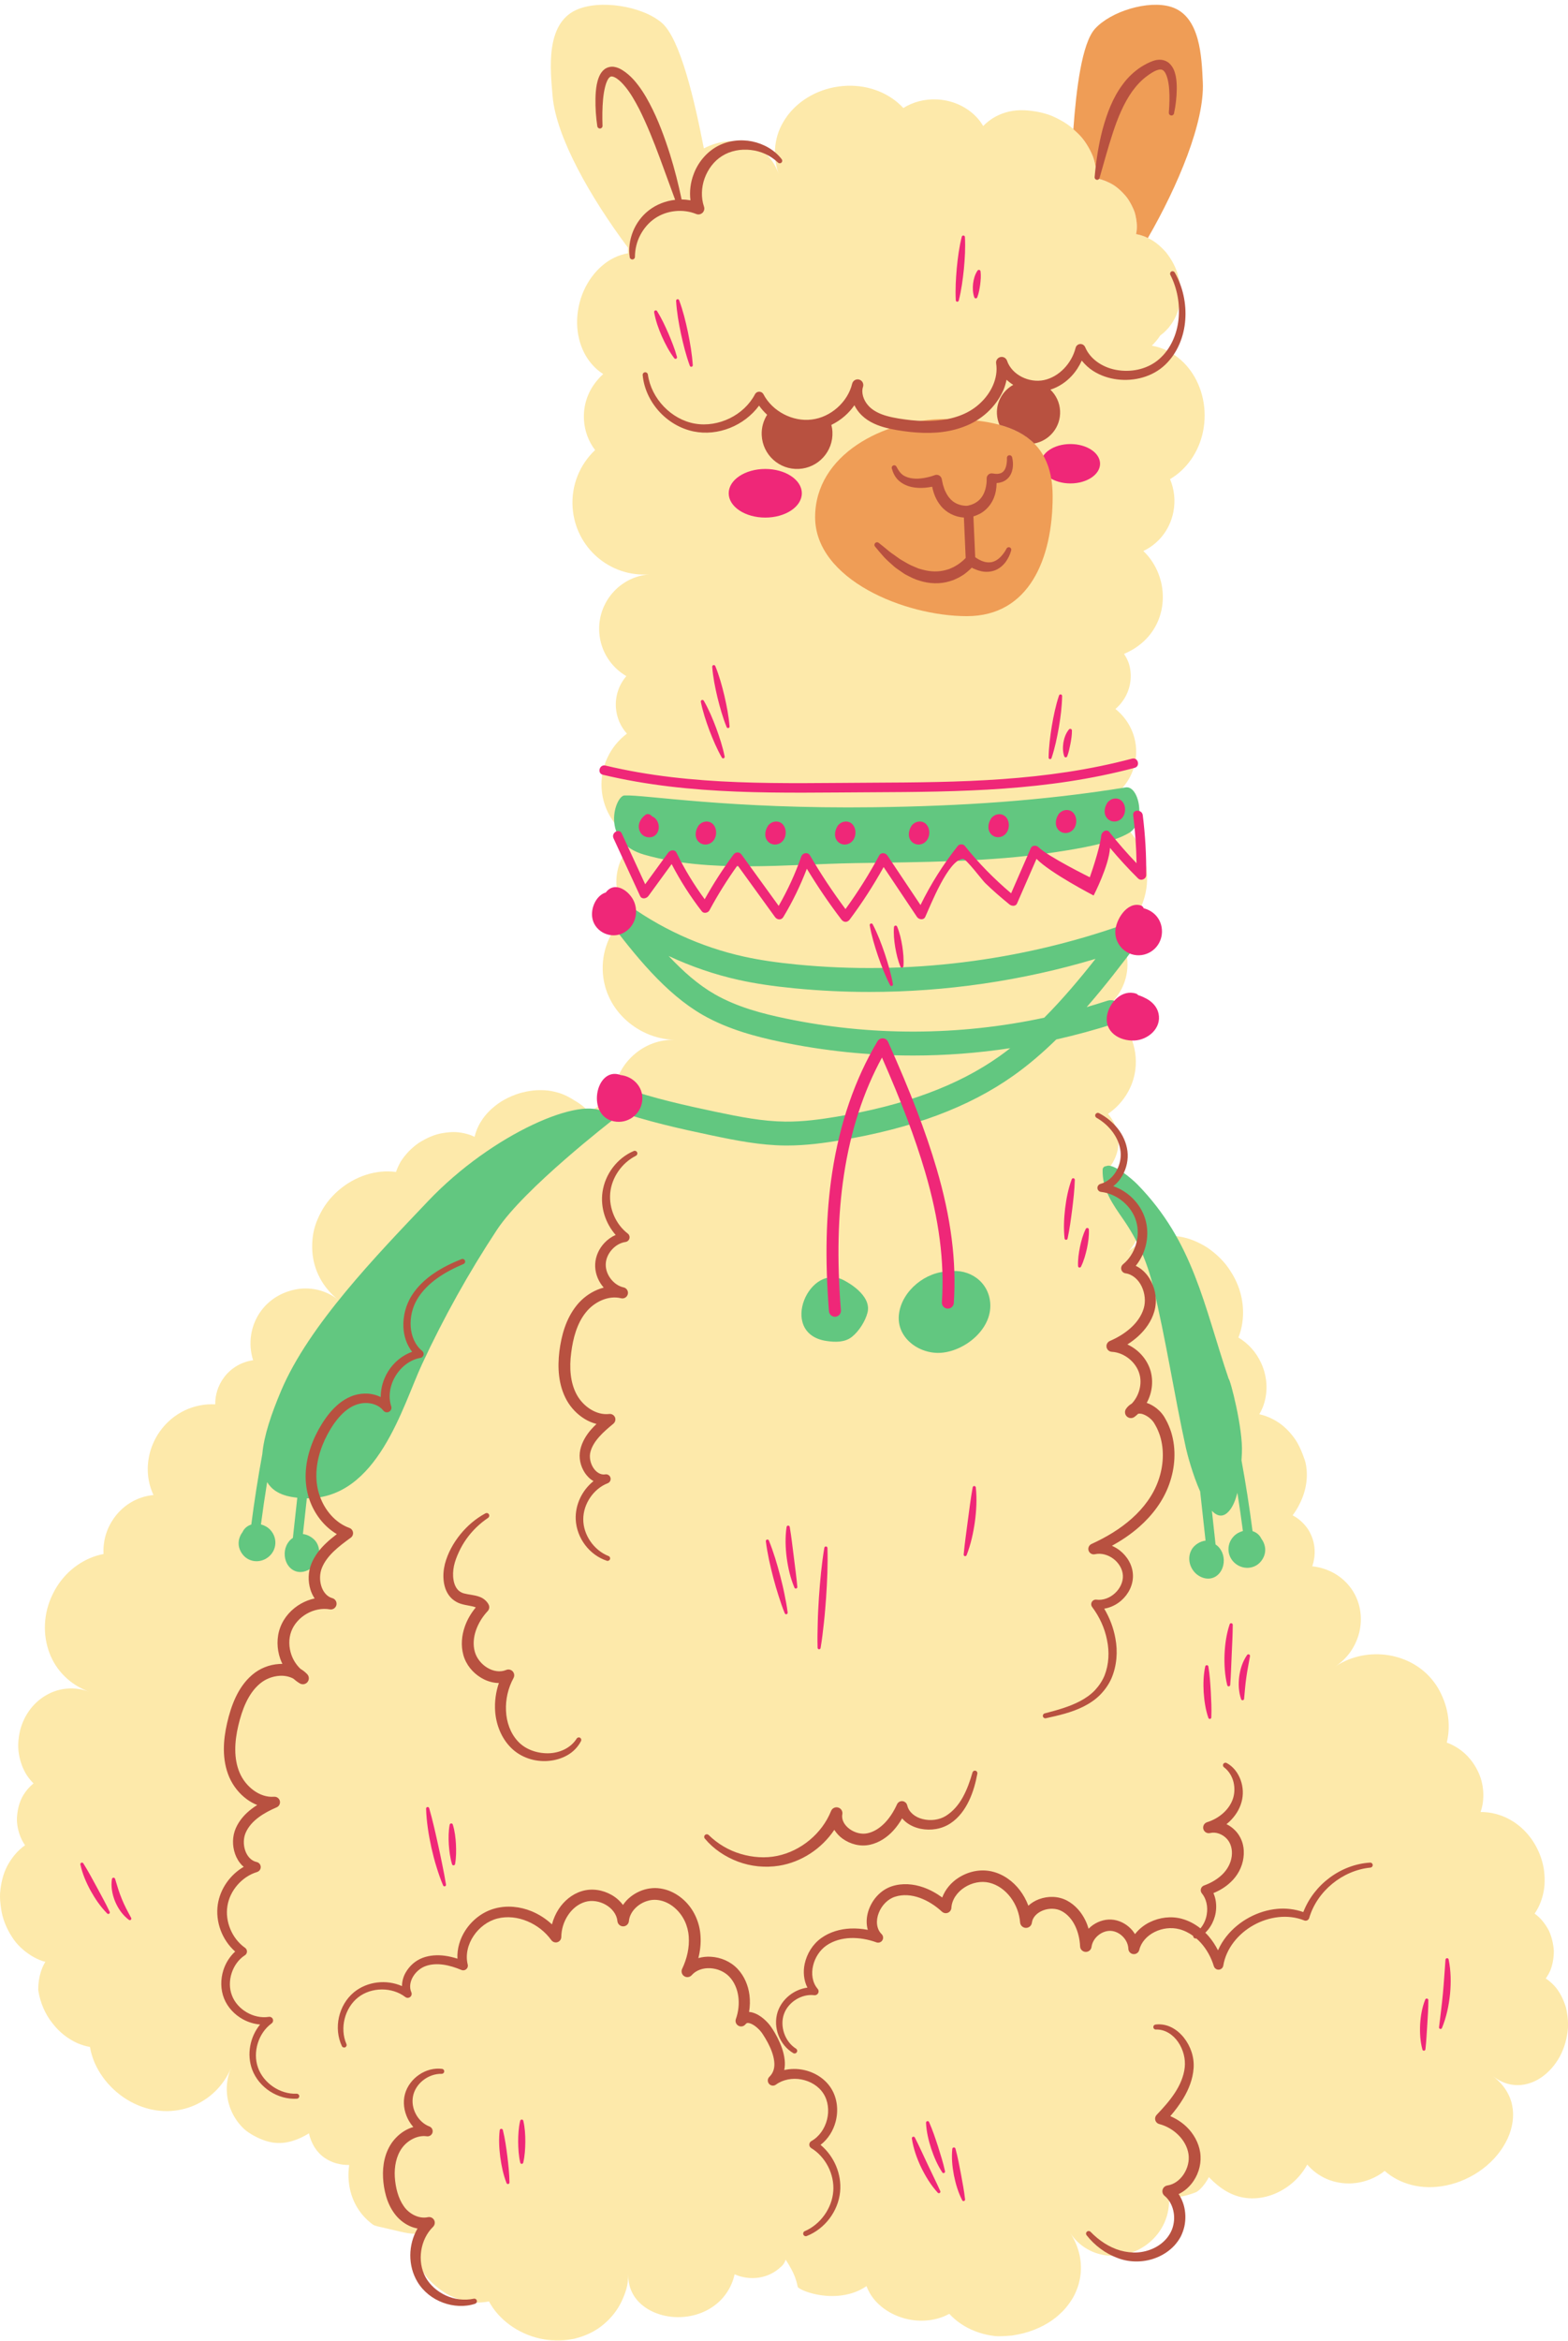 <?xml version="1.0" encoding="UTF-8"?><svg xmlns="http://www.w3.org/2000/svg" xmlns:xlink="http://www.w3.org/1999/xlink" height="489.6" preserveAspectRatio="xMidYMid meet" version="1.0" viewBox="0.0 -1.0 328.1 489.6" width="328.1" zoomAndPan="magnify"><defs><clipPath id="a"><path d="M 0 0 L 328.109 0 L 328.109 488.559 L 0 488.559 Z M 0 0"/></clipPath></defs><g><g clip-path="url(#a)" id="change1_1"><path d="M 327.891 424.727 C 327.562 426.703 326.781 428.777 325.57 430.461 C 324.41 432.145 322.879 433.449 321.309 434.234 C 319.703 435.012 318.078 435.285 316.543 435.07 C 315.027 434.879 313.633 434.219 312.387 433.254 C 314.023 434.516 315.312 436.062 316.035 438.004 C 316.387 438.957 316.578 439.992 316.609 441.109 C 316.629 442.203 316.473 443.375 316.129 444.547 C 315.441 446.906 313.961 449.262 311.926 451.223 C 309.891 453.184 307.336 454.707 304.629 455.586 C 299.164 457.344 294.359 456.34 291.016 454.07 C 290.566 453.766 290.148 453.434 289.746 453.082 C 287.914 454.539 285.582 455.488 283.078 455.672 C 279.16 455.941 275.762 454.359 273.539 451.754 C 273.035 452.672 272.441 453.531 271.746 454.301 C 269.492 456.824 266.352 458.465 263.137 458.77 C 259.902 459.078 257.188 458.008 254.844 456.125 C 254.27 455.66 253.691 455.137 253.121 454.555 C 253.066 454.5 253.016 454.438 252.961 454.383 C 252.156 455.859 251.211 456.984 250.34 457.504 C 249.828 457.715 246.809 458.91 244.609 458.535 C 244.609 458.535 244.605 458.535 244.605 458.535 C 244.852 462.172 243.336 465.883 240.117 468.367 C 237.512 470.363 234.305 471.156 231.305 470.727 C 228.328 470.316 225.613 468.645 223.91 466.016 C 226.18 469.469 226.855 473.559 225.465 477.508 C 225.109 478.492 224.66 479.473 224.008 480.402 C 223.375 481.344 222.633 482.258 221.672 483.094 C 219.852 484.789 217.254 486.227 214.137 487.043 C 213.34 487.234 212.543 487.391 211.754 487.512 C 210.93 487.598 210.109 487.645 209.309 487.656 C 208.422 487.688 207.953 487.594 207.352 487.508 C 206.777 487.414 206.211 487.289 205.66 487.141 C 203.453 486.539 201.457 485.504 199.844 484.133 C 199.414 483.77 199.02 483.379 198.645 482.977 C 196.477 484.148 193.73 484.699 190.785 484.254 C 186.852 483.652 183.586 481.398 181.996 478.637 C 181.719 478.164 181.5 477.676 181.312 477.184 C 180.41 477.797 179.418 478.297 178.32 478.633 C 176.543 479.195 174.586 479.352 172.727 479.188 C 170.883 479.031 169.152 478.555 168.016 478.047 C 167.73 477.918 167.484 477.785 167.281 477.656 C 167.172 477.586 167.098 477.531 167.008 477.457 C 166.906 477.383 166.953 477.367 166.922 477.305 C 166.852 477.016 166.785 476.73 166.719 476.453 C 166.539 475.734 166.18 474.727 165.574 473.602 C 165.238 472.98 164.848 472.328 164.398 471.645 C 164.211 472.191 163.973 472.688 163.332 473.211 C 162.531 473.957 161.578 474.559 160.473 474.965 C 158.281 475.773 155.84 475.637 153.711 474.711 C 153.559 475.402 153.348 476.074 153.07 476.723 C 151.918 479.398 149.719 481.688 146.406 482.891 C 143.113 484.086 139.25 483.906 136.184 482.332 C 134.676 481.559 133.406 480.438 132.605 479.125 C 131.781 477.789 131.445 476.297 131.449 474.727 C 131.449 475.762 131.344 476.77 131.078 477.738 C 130.801 478.711 130.414 479.633 130.004 480.508 C 129.141 482.254 127.922 483.805 126.422 485.078 C 124.93 486.371 123.125 487.328 121.121 487.922 C 119.148 488.547 116.895 488.699 114.598 488.438 C 109.938 487.84 105.723 485.352 103.215 481.828 C 102.879 481.359 102.582 480.871 102.316 480.379 C 101.484 480.547 100.594 480.621 99.676 480.629 C 98.723 480.578 97.715 480.406 96.703 480.156 C 95.676 479.875 94.574 479.375 93.527 478.836 C 91.363 477.551 89.406 475.781 88.191 473.684 C 87.535 472.68 87.184 471.621 86.871 470.633 C 86.676 469.676 86.527 468.703 86.617 467.883 C 86.656 467.305 86.777 466.777 86.926 466.27 C 85.836 466.199 84.754 466.023 83.758 465.785 C 82.137 465.414 80.762 465.055 79.754 464.848 C 79.246 464.738 78.824 464.645 78.453 464.512 C 78.359 464.477 78.266 464.441 78.18 464.402 C 78.07 464.34 77.859 464.176 77.707 464.062 C 77.375 463.805 77.055 463.531 76.746 463.234 C 74.289 460.871 73.074 457.793 72.926 454.559 C 72.891 453.66 72.941 452.746 73.066 451.836 C 71.215 451.867 69.426 451.383 67.953 450.371 C 66.18 449.141 65.141 447.352 64.641 445.227 C 64.062 445.582 63.477 445.898 62.895 446.168 C 61.672 446.723 60.465 447.094 59.191 447.211 C 57.902 447.305 56.641 447.219 54.91 446.551 C 54.082 446.23 53.301 445.844 52.578 445.402 C 51.852 444.961 51.172 444.461 50.695 443.938 C 49.664 442.879 48.859 441.633 48.309 440.281 C 47.203 437.582 47.117 434.457 48.344 431.559 C 46.738 435.371 43.738 438.176 40.133 439.59 C 36.512 440.98 32.258 441 28.055 438.973 C 23.879 436.965 20.496 433.125 19.219 428.852 C 19.051 428.305 18.922 427.727 18.828 427.152 C 17.965 427 17.074 426.738 16.176 426.352 C 14.375 425.527 12.508 424.207 10.969 422.184 C 9.395 420.234 8.426 417.797 8.055 415.57 C 7.988 415.27 7.996 415.066 8.004 414.859 L 8.031 414.234 C 8.062 413.82 8.109 413.41 8.176 413.012 C 8.312 412.215 8.523 411.449 8.801 410.734 C 8.988 410.246 9.227 409.785 9.488 409.34 C 9.297 409.285 9.098 409.25 8.906 409.188 C 8.082 408.902 7.277 408.52 6.508 408.039 C 4.984 407.07 3.48 405.742 2.453 404.047 C 1.375 402.363 0.516 400.379 0.223 398.195 C 0.059 397.109 -0.043 396.031 0.016 394.988 C 0.094 393.941 0.262 392.93 0.512 391.969 C 0.973 390.043 1.938 388.34 3.094 386.953 C 3.73 386.184 4.453 385.527 5.242 384.965 C 4.77 384.285 4.387 383.539 4.105 382.723 C 3.695 381.5 3.43 380.133 3.582 378.742 C 3.707 377.348 4.059 376.031 4.648 374.891 C 5.27 373.758 6.078 372.789 7.016 372.031 C 7.016 372.031 7.02 372.031 7.02 372.031 C 6.504 371.52 6.031 370.949 5.617 370.324 C 4.812 369.055 4.242 367.566 3.969 365.957 C 3.68 364.34 3.809 362.656 4.203 360.945 C 5.078 357.547 7.219 354.883 9.887 353.453 C 12.512 351.992 15.672 351.762 18.617 352.828 C 14.746 351.434 11.773 348.504 10.363 344.781 C 8.938 341.066 9.02 336.539 11.012 332.48 C 12.969 328.395 16.398 325.605 20.145 324.422 C 20.645 324.266 21.152 324.141 21.664 324.043 C 21.621 323.293 21.652 322.531 21.762 321.77 C 21.969 320.234 22.492 318.703 23.352 317.297 C 25.363 313.949 28.672 312.031 32.113 311.711 C 31.676 310.754 31.336 309.75 31.141 308.703 C 30.504 305.309 31.223 301.594 33.406 298.465 C 36.215 294.469 40.664 292.508 45.035 292.742 C 45.012 290.781 45.609 288.785 46.895 287.078 C 48.438 285.039 50.645 283.832 52.965 283.516 C 51.852 280.047 52.41 276.09 54.746 273.031 C 56.637 270.559 59.352 269.098 62.336 268.621 C 65.273 268.188 68.301 268.93 70.77 270.875 C 70.77 270.871 70.77 270.871 70.77 270.871 C 67.523 268.312 65.602 264.648 65.352 260.727 C 65.234 258.766 65.434 256.719 66.164 254.758 C 66.906 252.797 67.977 250.879 69.574 249.191 C 72.762 245.812 77.098 243.969 81.23 244.016 C 81.781 244.023 82.324 244.066 82.859 244.133 C 83.121 243.383 83.461 242.637 83.879 241.914 C 84.805 240.496 86.035 239.152 87.605 238.07 C 89.258 237.031 90.926 236.258 92.742 235.988 C 93.629 235.84 94.5 235.773 95.336 235.797 C 96.191 235.84 97.027 235.992 97.801 236.211 C 98.332 236.359 98.828 236.562 99.309 236.785 C 99.562 235.707 99.973 234.648 100.594 233.668 C 101.594 231.996 103.062 230.578 104.887 229.398 C 105.777 228.848 106.742 228.383 107.781 227.984 C 108.805 227.598 109.82 227.363 110.914 227.18 C 111.992 227.012 112.957 227 113.949 227.043 C 114.934 227.094 115.773 227.273 116.648 227.508 C 117.523 227.746 118.27 228.074 119.02 228.473 C 119.391 228.672 119.746 228.887 120.105 229.117 C 120.523 229.352 120.922 229.602 121.301 229.867 C 121.68 230.133 122.039 230.414 122.375 230.715 C 122.691 231.016 122.945 231.336 123.211 231.668 C 123.262 231.734 123.305 231.809 123.355 231.879 C 123.891 231.355 124.441 230.898 124.988 230.523 C 125.402 230.242 125.801 230.004 126.203 229.816 C 126.383 229.723 126.629 229.625 126.75 229.574 C 126.887 229.52 126.98 229.465 127.109 229.441 C 128.039 229.23 129.285 229.816 131.172 230.578 C 130.723 229.207 130.285 227.992 129.895 227.086 C 129.422 225.949 128.93 225.23 129.043 224.746 C 129.082 224.562 129.188 224.363 129.375 224.133 C 129.59 223.547 129.891 223.008 130.234 222.449 C 130.918 221.336 131.828 220.289 132.91 219.387 C 135.074 217.582 137.965 216.406 141.105 216.508 C 136.965 216.355 133.289 214.613 130.598 212.004 C 127.91 209.387 126.215 205.852 126.113 201.844 C 125.996 197.316 127.984 193.121 131.23 190.254 C 129.926 188.508 129.109 186.379 128.984 184.051 C 128.797 180.41 130.355 177.062 132.934 174.824 C 129.004 172.73 126.207 168.73 125.887 163.977 C 125.574 159.332 127.703 155.07 131.18 152.453 C 129.883 151.004 129.031 149.133 128.879 147.047 C 128.695 144.539 129.543 142.191 131.062 140.422 C 127.922 138.594 125.699 135.301 125.402 131.402 C 124.922 125.117 129.617 119.613 135.895 119.137 C 127.645 119.77 120.434 113.57 119.824 105.234 C 119.477 100.508 121.344 96.133 124.523 93.137 C 123.184 91.383 122.328 89.207 122.191 86.805 C 122.004 83.594 123.137 80.602 125.113 78.383 C 125.453 77.965 125.828 77.594 126.219 77.246 C 125.312 76.656 124.469 75.938 123.75 75.07 C 121.363 72.27 120.117 67.902 121.082 63.18 C 122.016 58.457 125.02 54.609 128.484 52.922 C 129.453 52.449 130.43 52.141 131.414 51.965 C 131.379 51.582 131.379 51.191 131.395 50.797 C 123.492 40.211 116.391 27.707 115.637 19.172 C 115.129 13.449 114.137 4.07 120.508 1.109 C 125.461 -1.191 134.367 0.266 138.461 3.758 C 142.363 7.086 145.367 20.164 147.281 30.043 C 150.508 28.363 153.973 28.094 156.75 29.09 C 158.23 29.613 159.523 30.426 160.566 31.48 C 161.609 32.559 162.406 33.875 162.922 35.355 C 162.246 33.406 162.008 31.414 162.238 29.453 C 162.352 28.469 162.582 27.496 162.93 26.547 C 163.277 25.609 163.742 24.719 164.312 23.855 C 166.582 20.383 170.664 17.758 175.469 17.098 C 180.273 16.422 184.766 17.84 187.852 20.473 C 188.27 20.824 188.656 21.199 189.02 21.594 C 191.016 20.34 193.508 19.648 196.164 19.805 C 199.719 19.992 202.863 21.656 204.832 24.062 C 205.172 24.473 205.461 24.91 205.727 25.359 C 206.484 24.586 207.355 23.906 208.367 23.367 C 210.031 22.496 211.988 21.941 214.449 22.066 C 214.758 22.082 215.078 22.109 215.387 22.141 C 215.648 22.164 215.91 22.195 216.176 22.234 C 216.707 22.309 217.242 22.406 217.777 22.527 C 218.852 22.773 219.938 23.109 221.004 23.66 C 222.066 24.195 223.07 24.746 223.969 25.473 C 224.867 26.195 225.676 26.98 226.379 27.793 C 227.074 28.629 227.648 29.562 228.117 30.465 C 228.352 30.922 228.555 31.379 228.73 31.836 C 228.895 32.312 229.027 32.793 229.133 33.27 C 229.363 34.316 229.441 35.336 229.383 36.328 C 229.605 36.359 229.824 36.387 230.043 36.441 C 230.688 36.609 231.344 36.848 231.988 37.16 C 233.309 37.746 234.473 38.758 235.516 39.961 C 236.043 40.559 236.422 41.25 236.777 41.914 C 237.113 42.594 237.43 43.254 237.578 43.965 C 237.895 45.367 238.008 46.707 237.715 47.969 C 237.715 47.969 237.715 47.973 237.715 47.973 C 238.449 48.102 239.184 48.324 239.898 48.648 C 241.438 49.293 242.746 50.379 243.973 51.762 C 245.094 53.156 246.062 54.871 246.555 56.766 C 247.598 60.57 246.906 64.242 245.102 66.785 C 244.461 67.734 243.668 68.531 242.773 69.18 C 242.273 69.949 241.688 70.656 241.016 71.301 C 241.801 71.453 242.574 71.656 243.316 71.953 C 245.129 72.676 246.805 73.844 248.176 75.367 C 250.926 78.406 252.441 82.879 251.992 87.512 C 251.547 92.148 249.262 95.969 246.129 98.348 C 245.707 98.664 245.27 98.953 244.824 99.219 C 245.707 101.305 246 103.707 245.52 106.109 C 244.77 109.891 242.348 112.773 239.246 114.25 C 240 114.98 240.672 115.785 241.23 116.672 C 243.055 119.559 243.77 123.133 243.035 126.594 C 242.297 130.062 240.281 132.73 237.59 134.504 C 236.844 134.988 236.043 135.41 235.199 135.77 C 235.598 136.383 235.934 137.023 236.172 137.672 C 236.535 138.766 236.672 139.949 236.57 141.176 C 236.355 143.629 235.164 145.789 233.402 147.297 C 236.238 149.551 237.961 153.09 237.723 156.941 C 237.34 163.148 231.992 167.953 225.707 167.648 L 225.707 167.645 C 225.707 167.645 225.707 167.645 225.707 167.648 C 233.973 168.086 240.32 175.055 240.023 183.223 C 239.848 187.848 237.574 191.926 234.133 194.562 C 235.309 196.402 235.973 198.59 235.922 200.918 C 235.852 204.559 234.062 207.77 231.336 209.816 C 235.113 212.164 237.633 216.305 237.668 220.969 C 237.715 224.535 236.281 227.777 233.973 230.188 C 233.332 230.855 232.613 231.449 231.848 231.98 C 233.094 233.438 233.891 235.266 234.012 237.254 C 234.102 238.438 233.93 239.582 233.547 240.652 C 233.184 241.699 232.617 242.672 231.879 243.539 C 232.496 243.844 233.09 244.191 233.641 244.57 C 234.215 244.961 234.742 245.387 235.219 245.844 C 235.445 246.062 235.676 246.285 235.906 246.508 C 236.102 246.605 236.266 246.609 236.418 246.656 C 237.055 246.906 237.434 247.109 237.574 247.453 C 237.715 247.891 237.77 248.312 237.652 249.188 C 237.578 249.652 238.324 251.105 238.516 252.184 C 238.758 253.332 238.855 254.441 238.684 255.52 C 238.348 257.68 237.32 259.602 235.723 261.152 C 235.727 261.152 235.727 261.156 235.727 261.156 C 237.203 259.723 238.91 258.656 240.809 258.051 C 242.711 257.441 244.695 257.316 246.777 257.645 C 248.879 257.977 250.812 258.797 252.73 260.023 C 254.516 261.262 256.258 262.902 257.492 264.898 C 260.098 268.875 260.641 273.41 259.637 277.258 C 259.496 277.773 259.328 278.277 259.133 278.77 C 261.117 279.941 262.824 281.762 263.891 284.102 C 265.328 287.223 265.336 290.633 264.195 293.438 C 264.004 293.914 263.766 294.367 263.508 294.809 C 264.547 295.047 265.562 295.414 266.52 295.941 C 268.105 296.773 269.52 298.031 270.695 299.617 C 271.297 300.379 271.789 301.332 272.223 302.309 C 272.441 302.801 272.637 303.309 272.816 303.832 C 272.953 304.176 273.062 304.5 273.156 304.852 C 273.801 307.59 273.402 310.742 271.906 313.641 C 271.516 314.438 271.035 315.211 270.484 315.953 C 271.141 316.305 271.754 316.73 272.289 317.23 C 273.109 317.98 273.816 318.891 274.293 319.957 C 275.27 322.066 275.328 324.453 274.59 326.617 C 275.285 326.691 275.969 326.824 276.629 327.012 C 277.984 327.406 279.281 328.031 280.41 328.883 C 281.527 329.734 282.512 330.805 283.266 332.09 C 284.758 334.66 285.094 337.625 284.43 340.414 C 283.746 343.203 282.07 345.816 279.441 347.547 C 279.438 347.547 279.438 347.547 279.434 347.551 C 279.438 347.547 279.438 347.547 279.441 347.547 C 282.914 345.273 286.926 344.625 290.637 345.227 C 294.328 345.855 297.73 347.73 300.035 350.801 C 300.625 351.566 301.094 352.355 301.508 353.223 C 301.965 354.152 302.328 355.109 302.594 356.078 C 303.121 358.023 303.277 359.988 303.023 361.945 C 302.953 362.465 302.855 362.977 302.734 363.484 C 304.84 364.262 306.777 365.656 308.195 367.695 C 309.141 369.055 309.801 370.504 310.121 372.027 C 310.445 373.551 310.465 375.09 310.199 376.551 C 310.109 377.047 309.973 377.535 309.812 378.012 C 310.871 378.008 311.93 378.125 312.961 378.406 C 316.352 379.273 319.527 381.641 321.477 385.309 C 322.441 387.156 323.031 389.078 323.164 391.062 C 323.242 392.035 323.227 392.992 323.121 393.914 C 322.988 394.867 322.766 395.781 322.457 396.641 C 322.117 397.59 321.668 398.461 321.121 399.266 C 321.805 399.754 322.43 400.352 322.973 401.062 C 323.387 401.59 323.758 402.172 324.086 402.797 C 324.391 403.434 324.617 404.137 324.801 404.863 C 324.977 405.598 325.094 406.32 325.133 407.035 C 325.137 407.773 325.074 408.488 324.953 409.172 C 324.832 409.855 324.656 410.508 324.418 411.113 C 324.145 411.734 323.82 412.309 323.449 412.824 C 323.449 412.824 323.449 412.828 323.449 412.828 C 324.07 413.242 324.656 413.738 325.199 414.316 C 326.32 415.512 327.105 417.082 327.668 418.871 C 328.078 420.656 328.309 422.707 327.891 424.727" fill="#fde9aa"/></g><g id="change2_1"><path d="M 218.508 211.867 C 222.266 208.09 225.828 203.887 229.234 199.562 C 213.941 204.137 197.91 206.48 181.93 206.48 C 176.691 206.48 171.461 206.227 166.258 205.723 C 161.719 205.281 158.012 204.727 154.598 203.973 C 149.555 202.859 144.617 201.16 139.914 198.961 C 142.93 202.18 146.113 204.992 149.539 206.953 C 154.293 209.68 159.66 211.039 164.281 212.008 C 182.188 215.762 200.691 215.684 218.508 211.867 Z M 221.023 216.422 C 218.164 219.215 215.18 221.777 212.051 223.992 C 202.727 230.605 190.859 235.031 175.762 237.527 C 172.527 238.062 168.703 238.602 164.715 238.602 C 164.566 238.602 164.422 238.602 164.273 238.602 C 159.121 238.551 154.203 237.598 148.766 236.453 C 142.312 235.094 135.457 233.574 128.848 231.262 C 127.543 230.805 126.855 229.379 127.312 228.078 C 127.766 226.773 129.195 226.086 130.496 226.543 C 136.824 228.754 143.5 230.234 149.797 231.562 C 154.969 232.648 159.629 233.555 164.324 233.602 C 168.098 233.641 171.805 233.113 174.945 232.594 C 189.277 230.223 200.469 226.078 209.16 219.914 C 209.91 219.383 210.656 218.816 211.391 218.242 C 204.664 219.258 197.875 219.781 191.074 219.781 C 181.758 219.781 172.43 218.824 163.258 216.902 C 158.543 215.914 152.441 214.383 147.051 211.293 C 139.227 206.805 132.844 198.816 126.973 191.016 C 126.945 190.98 126.93 190.938 126.902 190.902 C 126.852 190.824 126.805 190.75 126.766 190.672 C 126.727 190.602 126.695 190.527 126.664 190.457 C 126.637 190.383 126.605 190.305 126.586 190.227 C 126.559 190.148 126.543 190.07 126.527 189.988 C 126.512 189.91 126.5 189.836 126.492 189.758 C 126.484 189.676 126.48 189.598 126.48 189.516 C 126.48 189.434 126.484 189.355 126.492 189.277 C 126.5 189.195 126.512 189.117 126.527 189.043 C 126.539 188.961 126.559 188.883 126.582 188.805 C 126.605 188.727 126.637 188.648 126.664 188.574 C 126.695 188.504 126.727 188.43 126.762 188.359 C 126.805 188.281 126.852 188.203 126.902 188.129 C 126.93 188.09 126.945 188.051 126.973 188.012 C 126.992 187.988 127.016 187.969 127.035 187.945 C 127.09 187.879 127.148 187.816 127.207 187.758 C 127.273 187.695 127.336 187.633 127.402 187.578 C 127.426 187.559 127.445 187.535 127.469 187.516 C 127.504 187.488 127.543 187.473 127.578 187.449 C 127.656 187.398 127.738 187.348 127.82 187.305 C 127.887 187.27 127.953 187.238 128.023 187.211 C 128.102 187.18 128.18 187.148 128.266 187.125 C 128.34 187.102 128.414 187.086 128.492 187.07 C 128.57 187.055 128.652 187.043 128.73 187.035 C 128.812 187.027 128.891 187.023 128.969 187.023 C 129.051 187.023 129.129 187.027 129.211 187.035 C 129.289 187.039 129.367 187.055 129.445 187.066 C 129.523 187.086 129.602 187.102 129.68 187.125 C 129.762 187.148 129.84 187.176 129.914 187.211 C 129.984 187.238 130.055 187.27 130.121 187.305 C 130.203 187.348 130.281 187.395 130.359 187.445 C 130.398 187.473 130.438 187.488 130.473 187.516 C 137.895 193.09 146.609 197.09 155.676 199.09 C 158.891 199.797 162.406 200.324 166.742 200.746 C 189.766 202.984 213.461 200.078 235.262 192.344 C 235.418 192.285 235.578 192.246 235.738 192.223 C 235.836 192.211 235.93 192.215 236.027 192.211 C 236.094 192.207 236.156 192.199 236.223 192.203 C 236.324 192.207 236.426 192.227 236.527 192.246 C 236.586 192.258 236.645 192.258 236.703 192.273 C 236.812 192.301 236.918 192.344 237.023 192.387 C 237.07 192.406 237.117 192.414 237.16 192.438 C 237.312 192.508 237.453 192.594 237.59 192.691 C 237.59 192.695 237.59 192.695 237.59 192.695 C 237.602 192.703 237.609 192.711 237.617 192.719 C 237.738 192.812 237.852 192.914 237.953 193.027 C 238.008 193.09 238.051 193.156 238.098 193.223 C 238.148 193.289 238.199 193.348 238.242 193.418 C 238.316 193.543 238.375 193.676 238.426 193.812 C 238.434 193.828 238.445 193.844 238.449 193.863 C 238.453 193.863 238.453 193.863 238.453 193.863 C 238.508 194.02 238.547 194.184 238.57 194.344 C 238.578 194.418 238.574 194.488 238.578 194.559 C 238.586 194.648 238.598 194.738 238.59 194.828 C 238.586 194.91 238.57 194.988 238.559 195.066 C 238.547 195.148 238.539 195.23 238.52 195.312 C 238.496 195.395 238.461 195.477 238.43 195.559 C 238.406 195.629 238.387 195.699 238.355 195.766 C 238.285 195.914 238.199 196.059 238.102 196.191 C 238.102 196.191 238.102 196.191 238.098 196.191 C 234.703 200.742 231.156 205.332 227.395 209.645 C 228.824 209.23 230.254 208.797 231.672 208.332 C 232.98 207.906 234.395 208.621 234.82 209.934 C 235.25 211.246 234.535 212.656 233.223 213.086 C 229.203 214.398 225.133 215.492 221.023 216.422 Z M 176.926 266.984 C 169.434 262.461 162.621 278.004 172.973 279.492 C 174.785 279.754 176.766 279.812 178.266 278.621 C 179.738 277.453 181.07 275.348 181.527 273.539 C 182.465 269.84 177.016 267.039 176.926 266.984 Z M 198.535 264.941 C 193.77 264.941 188.777 268.91 188.117 273.766 C 187.43 278.809 192.359 282.32 196.961 281.953 C 201.949 281.559 207.559 277.012 207.211 271.652 C 206.91 267.031 202.754 264.273 198.535 264.941 Z M 134.855 177.785 C 148.469 181.656 164.492 179.777 178.781 179.539 C 192.645 179.309 207.18 179.332 220.75 177.262 C 225.562 176.527 232.516 175.445 236.277 173.199 C 239.914 171.031 238.355 163.246 235.551 163.699 C 218.051 166.523 200.969 167.613 182.984 167.848 C 152.48 168.242 134.918 165.188 130.66 165.383 C 128.703 165.477 125.465 175.113 134.855 177.785 Z M 263.867 320.738 C 263.848 320.699 263.848 320.664 263.824 320.625 C 263.402 319.906 262.781 319.477 262.094 319.262 C 261.453 314.32 260.68 309.363 259.781 304.465 C 259.812 303.918 259.84 303.402 259.863 302.934 C 260.129 297.82 257.398 287.422 257.102 287.426 C 251.867 271.988 249.762 258.785 238.02 246.758 C 236.883 245.594 232.883 242.188 231.469 242.918 C 231.102 242.926 230.734 243.18 230.723 243.676 C 230.621 247.898 232.891 250.926 235.137 254.191 C 238.066 258.438 240.047 262.984 241.285 268.09 C 243.988 279.25 245.684 290.688 248.156 301.906 C 248.414 303.07 249.539 307.406 251.129 310.965 L 252.258 321.246 C 251.105 321.371 249.898 322.156 249.355 323.105 C 248.176 325.168 249.152 327.816 251.25 328.82 C 253.641 329.965 255.797 328.344 256.051 325.863 C 256.215 324.316 255.535 322.805 254.355 322.055 L 253.586 315.012 C 254.758 316.23 256.027 316.492 257.309 314.895 C 258.051 313.973 258.555 312.676 258.918 311.238 C 259.344 313.902 259.727 316.57 260.074 319.234 C 259.348 319.43 258.652 319.809 258.121 320.379 C 256.523 322.09 256.746 324.719 258.605 326.125 C 260.359 327.449 262.832 327.141 264.074 325.285 C 265.121 323.723 264.855 322.059 263.867 320.738 Z M 128.121 233.328 C 128.137 233.348 109.734 247.512 103.969 256.258 C 98.07 265.207 92.84 274.598 88.32 284.32 C 84.203 293.176 79.035 312.461 64.207 312.395 L 63.387 319.867 C 64.539 319.992 65.742 320.777 66.285 321.723 C 67.465 323.785 66.488 326.438 64.391 327.441 C 62.004 328.582 59.848 326.965 59.59 324.484 C 59.43 322.938 60.105 321.426 61.285 320.676 L 62.207 312.273 C 61.746 312.219 61.277 312.156 60.797 312.066 C 58.402 311.613 56.828 310.551 55.898 309.016 C 55.418 311.961 54.988 314.906 54.602 317.855 C 55.332 318.047 56.027 318.43 56.555 318.996 C 58.152 320.707 57.93 323.336 56.07 324.742 C 54.316 326.07 51.844 325.758 50.605 323.906 C 49.555 322.344 49.82 320.676 50.812 319.359 C 50.832 319.32 50.828 319.285 50.852 319.246 C 51.273 318.527 51.895 318.098 52.582 317.883 C 53.219 312.949 53.992 308.008 54.891 303.125 C 55.211 299.355 56.77 294.73 58.844 289.844 C 64.637 276.188 78.746 261.617 89.613 250.191 C 103.012 236.105 122.102 227.918 126.641 231.859 C 126.828 231.793 128.777 232.676 128.121 233.328" fill="#62c780"/></g><g id="change3_1"><path d="M 25.484 396.184 C 24.926 394.84 24.516 393.457 24.082 391.992 C 24.043 391.871 23.941 391.77 23.805 391.75 C 23.621 391.723 23.449 391.848 23.422 392.031 C 23.18 393.629 23.484 395.27 24.102 396.758 C 24.73 398.238 25.68 399.609 26.973 400.566 C 27.07 400.637 27.207 400.652 27.32 400.59 C 27.477 400.504 27.531 400.309 27.445 400.152 C 26.711 398.809 26.027 397.535 25.484 396.184 Z M 20.277 393.762 C 19.359 392.086 18.473 390.398 17.43 388.746 C 17.355 388.629 17.215 388.566 17.074 388.598 C 16.895 388.637 16.781 388.812 16.82 388.996 C 17.242 390.934 18.027 392.754 18.965 394.48 C 19.926 396.195 21.035 397.836 22.434 399.242 C 22.527 399.336 22.672 399.363 22.797 399.305 C 22.957 399.23 23.023 399.039 22.949 398.883 C 22.117 397.113 21.18 395.449 20.277 393.762 Z M 152.051 151.094 C 152.102 151.219 152.227 151.301 152.367 151.289 C 152.543 151.277 152.676 151.121 152.66 150.949 C 152.484 148.766 152.062 146.641 151.578 144.531 C 151.074 142.43 150.504 140.344 149.672 138.316 C 149.617 138.188 149.484 138.098 149.336 138.109 C 149.152 138.125 149.016 138.285 149.027 138.469 C 149.199 140.652 149.625 142.773 150.125 144.879 C 150.645 146.98 151.223 149.066 152.051 151.094 Z M 151.043 157.465 C 151.109 157.582 151.242 157.648 151.383 157.621 C 151.555 157.586 151.664 157.418 151.633 157.246 C 151.215 155.184 150.559 153.207 149.848 151.254 C 149.117 149.309 148.316 147.391 147.266 145.566 C 147.195 145.445 147.055 145.375 146.91 145.402 C 146.73 145.438 146.613 145.613 146.648 145.797 C 147.059 147.859 147.719 149.836 148.445 151.781 C 149.195 153.719 149.996 155.637 151.043 157.465 Z M 188.691 201.398 C 188.871 201.41 189.023 201.277 189.039 201.102 C 189.145 199.664 189.004 198.27 188.797 196.887 C 188.57 195.504 188.273 194.137 187.715 192.809 C 187.664 192.695 187.559 192.613 187.43 192.602 C 187.242 192.59 187.078 192.727 187.062 192.914 C 186.949 194.348 187.098 195.742 187.32 197.125 C 187.562 198.504 187.863 199.871 188.418 201.199 C 188.465 201.309 188.566 201.391 188.691 201.398 Z M 186.246 205.07 C 186.309 205.191 186.445 205.262 186.586 205.238 C 186.758 205.207 186.871 205.043 186.844 204.867 C 186.453 202.672 185.82 200.559 185.133 198.465 C 184.422 196.379 183.645 194.312 182.613 192.336 C 182.547 192.211 182.406 192.137 182.262 192.16 C 182.078 192.191 181.957 192.363 181.988 192.547 C 182.371 194.742 183.012 196.855 183.715 198.945 C 184.438 201.027 185.223 203.09 186.246 205.07 Z M 94.746 380.633 C 94.711 380.516 94.613 380.426 94.484 380.402 C 94.301 380.367 94.121 380.488 94.09 380.672 C 93.832 382.07 93.836 383.453 93.914 384.832 C 94.016 386.211 94.176 387.582 94.59 388.941 C 94.625 389.055 94.719 389.145 94.844 389.164 C 95.02 389.195 95.188 389.082 95.219 388.906 C 95.473 387.508 95.469 386.125 95.406 384.742 C 95.324 383.367 95.168 381.992 94.746 380.633 Z M 91.734 385.164 C 91.145 382.508 90.566 379.852 89.805 377.207 C 89.766 377.066 89.633 376.965 89.477 376.969 C 89.293 376.973 89.148 377.129 89.156 377.309 C 89.246 380.074 89.684 382.801 90.273 385.488 C 90.582 386.828 90.914 388.164 91.328 389.477 C 91.734 390.793 92.172 392.098 92.719 393.371 C 92.773 393.5 92.91 393.582 93.059 393.559 C 93.23 393.531 93.348 393.371 93.324 393.195 C 93.113 391.836 92.844 390.5 92.574 389.164 C 92.32 387.824 92.02 386.496 91.734 385.164 Z M 203.914 309.832 C 203.734 309.797 203.562 309.918 203.527 310.102 C 203.102 312.449 202.824 314.781 202.508 317.113 C 202.211 319.449 201.863 321.773 201.645 324.152 C 201.633 324.289 201.711 324.426 201.848 324.477 C 202.008 324.543 202.191 324.461 202.258 324.297 C 203.133 322.051 203.652 319.691 203.992 317.316 C 204.309 314.938 204.441 312.523 204.188 310.125 C 204.172 309.98 204.062 309.859 203.914 309.832 Z M 172.867 322.473 C 172.688 322.441 172.516 322.562 172.488 322.742 C 171.91 326.207 171.598 329.688 171.355 333.176 C 171.25 334.922 171.145 336.664 171.109 338.414 C 171.059 340.16 171.023 341.91 171.078 343.664 C 171.086 343.812 171.191 343.941 171.344 343.969 C 171.516 343.996 171.676 343.883 171.707 343.711 C 172 341.977 172.203 340.238 172.391 338.5 C 172.59 336.762 172.719 335.02 172.852 333.277 C 173.086 329.789 173.246 326.297 173.145 322.789 C 173.141 322.633 173.027 322.496 172.867 322.473 Z M 165.25 318.379 C 165.227 318.242 165.117 318.129 164.969 318.105 C 164.789 318.078 164.617 318.203 164.59 318.387 C 164.273 320.527 164.344 322.699 164.617 324.836 C 164.906 326.969 165.387 329.086 166.23 331.078 C 166.281 331.203 166.41 331.285 166.551 331.27 C 166.727 331.258 166.855 331.102 166.84 330.926 C 166.652 328.797 166.348 326.727 166.102 324.645 C 165.832 322.566 165.613 320.488 165.25 318.379 Z M 163.266 328.648 C 162.605 326.137 161.871 323.645 160.887 321.223 C 160.832 321.086 160.688 320.996 160.535 321.016 C 160.355 321.039 160.227 321.207 160.25 321.387 C 160.578 323.984 161.16 326.516 161.816 329.027 C 162.156 330.281 162.5 331.531 162.906 332.77 C 163.301 334.008 163.711 335.238 164.211 336.449 C 164.262 336.578 164.398 336.664 164.543 336.645 C 164.715 336.625 164.84 336.465 164.816 336.293 C 164.656 334.992 164.41 333.715 164.148 332.441 C 163.898 331.164 163.582 329.906 163.266 328.648 Z M 142.488 68.812 C 142.98 71.062 143.535 73.301 144.34 75.496 L 144.348 75.516 C 144.395 75.641 144.52 75.73 144.664 75.719 C 144.84 75.711 144.973 75.559 144.961 75.383 C 144.812 73.059 144.41 70.773 143.953 68.504 C 143.473 66.238 142.922 63.984 142.109 61.801 C 142.062 61.664 141.93 61.574 141.781 61.582 C 141.598 61.594 141.457 61.754 141.469 61.934 L 141.473 61.953 C 141.613 64.289 142.016 66.559 142.488 68.812 Z M 141.094 73.938 C 141.168 74.035 141.305 74.086 141.434 74.051 C 141.602 74.004 141.703 73.828 141.656 73.656 C 141.188 71.945 140.531 70.344 139.855 68.742 C 139.16 67.152 138.434 65.578 137.492 64.074 C 137.422 63.961 137.289 63.895 137.148 63.922 C 136.969 63.953 136.848 64.125 136.879 64.309 C 137.184 66.066 137.781 67.73 138.484 69.34 C 139.203 70.945 140.016 72.512 141.094 73.938 Z M 223.68 151.57 C 223.031 152.355 222.699 153.301 222.523 154.262 C 222.371 155.227 222.359 156.23 222.684 157.191 C 222.719 157.281 222.789 157.359 222.887 157.398 C 223.059 157.461 223.25 157.367 223.312 157.195 C 223.656 156.281 223.82 155.41 223.996 154.527 C 224.156 153.645 224.309 152.773 224.301 151.793 L 224.301 151.785 C 224.297 151.688 224.254 151.59 224.172 151.523 C 224.023 151.398 223.801 151.422 223.68 151.57 Z M 221.598 144.469 C 220.895 146.578 220.453 148.73 220.086 150.895 C 219.738 153.062 219.453 155.238 219.418 157.461 C 219.414 157.594 219.5 157.723 219.637 157.766 C 219.805 157.82 219.98 157.73 220.035 157.562 C 220.734 155.453 221.18 153.305 221.562 151.145 C 221.926 148.977 222.215 146.801 222.246 144.578 C 222.246 144.438 222.16 144.305 222.016 144.258 C 221.844 144.199 221.652 144.297 221.598 144.469 Z M 252.852 347.578 C 252.828 347.449 252.727 347.336 252.59 347.305 C 252.41 347.27 252.23 347.383 252.191 347.562 C 251.809 349.355 251.762 351.176 251.867 352.98 C 251.992 354.785 252.254 356.59 252.844 358.32 C 252.887 358.441 252.996 358.531 253.133 358.539 C 253.309 358.547 253.457 358.41 253.465 358.234 C 253.543 356.422 253.445 354.66 253.359 352.895 C 253.254 351.129 253.148 349.367 252.852 347.578 Z M 260.953 345.164 C 260.031 346.488 259.523 348.062 259.305 349.652 C 259.105 351.246 259.176 352.895 259.699 354.418 C 259.742 354.531 259.848 354.621 259.977 354.633 C 260.152 354.648 260.309 354.52 260.324 354.34 C 260.473 352.797 260.57 351.324 260.789 349.855 C 260.988 348.383 261.297 346.945 261.559 345.418 C 261.582 345.293 261.531 345.156 261.422 345.078 C 261.27 344.973 261.059 345.012 260.953 345.164 Z M 257.723 338.535 C 257.547 338.477 257.359 338.57 257.301 338.746 C 256.617 340.797 256.32 342.941 256.23 345.086 C 256.16 347.23 256.285 349.391 256.793 351.484 C 256.824 351.617 256.938 351.719 257.078 351.727 C 257.254 351.742 257.406 351.609 257.422 351.434 C 257.582 349.312 257.621 347.23 257.727 345.145 C 257.809 343.059 257.945 340.984 257.949 338.855 C 257.949 338.715 257.863 338.582 257.723 338.535 Z M 298.668 417.047 C 298.496 416.98 298.301 417.062 298.23 417.234 C 297.562 418.891 297.266 420.656 297.16 422.426 C 297.074 424.191 297.172 425.977 297.637 427.703 C 297.672 427.824 297.777 427.922 297.91 427.938 C 298.086 427.957 298.242 427.832 298.266 427.656 C 298.469 425.91 298.535 424.215 298.652 422.512 C 298.75 420.805 298.887 419.113 298.879 417.359 C 298.879 417.227 298.797 417.102 298.668 417.047 Z M 303.125 408.848 C 303.094 408.707 302.977 408.598 302.824 408.582 C 302.641 408.57 302.48 408.707 302.465 408.891 C 302.273 411.281 302.152 413.629 301.926 415.977 C 301.715 418.324 301.387 420.652 301.113 423.039 C 301.098 423.176 301.176 423.312 301.309 423.367 C 301.469 423.438 301.656 423.359 301.723 423.199 C 302.656 420.945 303.16 418.539 303.414 416.121 C 303.645 413.699 303.613 411.238 303.125 408.848 Z M 199.926 448.414 C 199.887 448.285 199.777 448.184 199.637 448.172 C 199.449 448.152 199.285 448.285 199.266 448.469 C 199.082 450.32 199.258 452.172 199.602 453.98 C 199.965 455.785 200.488 457.566 201.34 459.223 C 201.398 459.336 201.523 459.406 201.656 459.391 C 201.832 459.371 201.961 459.215 201.941 459.039 C 201.738 457.215 201.391 455.465 201.07 453.699 C 200.73 451.938 200.414 450.184 199.926 448.414 Z M 194.406 442.863 C 194.352 442.738 194.227 442.656 194.086 442.664 C 193.898 442.672 193.758 442.828 193.766 443.012 C 193.855 444.867 194.281 446.664 194.844 448.406 C 195.43 450.145 196.152 451.844 197.168 453.395 C 197.238 453.504 197.371 453.562 197.504 453.531 C 197.676 453.492 197.785 453.324 197.746 453.152 C 197.355 451.359 196.809 449.656 196.27 447.945 C 195.711 446.238 195.152 444.539 194.406 442.863 Z M 194.098 451.695 C 193.211 449.844 192.387 447.969 191.434 446.102 C 191.371 445.977 191.23 445.898 191.086 445.922 C 190.906 445.949 190.777 446.117 190.805 446.301 C 191.121 448.41 191.836 450.426 192.746 452.34 C 193.676 454.246 194.789 456.07 196.227 457.645 C 196.316 457.742 196.461 457.777 196.59 457.719 C 196.75 457.648 196.824 457.461 196.75 457.301 C 195.895 455.383 194.965 453.562 194.098 451.695 Z M 109.25 442.348 C 109.07 442.305 108.887 442.418 108.844 442.598 C 108.504 444.059 108.43 445.52 108.426 446.977 C 108.445 448.438 108.523 449.895 108.859 451.355 C 108.887 451.473 108.977 451.57 109.102 451.598 C 109.277 451.637 109.449 451.527 109.488 451.355 C 109.824 449.895 109.902 448.438 109.922 446.977 C 109.922 445.52 109.844 444.059 109.504 442.598 C 109.477 442.477 109.383 442.375 109.25 442.348 Z M 105.223 444.527 C 105.188 444.398 105.078 444.293 104.934 444.277 C 104.75 444.254 104.586 444.387 104.562 444.57 C 104.34 446.445 104.441 448.32 104.676 450.176 C 104.93 452.023 105.305 453.859 105.988 455.625 C 106.035 455.742 106.156 455.828 106.289 455.828 C 106.469 455.824 106.609 455.68 106.605 455.504 C 106.586 453.629 106.375 451.809 106.16 449.984 C 105.926 448.16 105.676 446.348 105.223 444.527 Z M 227.656 255.883 C 227.484 255.801 227.281 255.871 227.199 256.039 C 226.594 257.266 226.246 258.547 225.973 259.844 C 225.719 261.145 225.523 262.457 225.578 263.82 C 225.586 263.938 225.648 264.047 225.762 264.102 C 225.922 264.18 226.113 264.113 226.195 263.949 C 226.797 262.723 227.145 261.441 227.438 260.152 C 227.707 258.852 227.906 257.539 227.844 256.172 C 227.84 256.055 227.77 255.941 227.656 255.883 Z M 224.684 245.465 C 224.512 245.398 224.32 245.488 224.258 245.66 C 223.527 247.641 223.125 249.703 222.871 251.777 C 222.637 253.852 222.531 255.949 222.758 258.047 C 222.773 258.176 222.867 258.293 223.008 258.32 C 223.18 258.359 223.348 258.25 223.387 258.078 C 223.828 256.031 224.086 253.996 224.355 251.957 C 224.602 249.914 224.848 247.879 224.902 245.785 C 224.906 245.648 224.82 245.516 224.684 245.465 Z M 204.066 61.395 C 204.242 61.457 204.434 61.367 204.492 61.195 C 204.836 60.281 204.973 59.402 205.102 58.508 C 205.207 57.617 205.293 56.73 205.18 55.762 C 205.168 55.664 205.113 55.566 205.027 55.508 C 204.867 55.398 204.648 55.441 204.539 55.605 C 203.984 56.438 203.734 57.379 203.613 58.324 C 203.516 59.277 203.535 60.25 203.867 61.191 C 203.898 61.281 203.973 61.359 204.066 61.395 Z M 200.238 62.102 C 200.406 62.145 200.578 62.043 200.621 61.871 C 201.168 59.688 201.461 57.477 201.691 55.262 C 201.898 53.047 202.035 50.82 201.906 48.574 C 201.898 48.434 201.801 48.305 201.656 48.27 C 201.477 48.223 201.297 48.332 201.25 48.512 C 200.699 50.695 200.414 52.906 200.199 55.121 C 200.008 57.34 199.875 59.562 199.996 61.812 C 200.004 61.949 200.098 62.07 200.238 62.102 Z M 239.309 188.977 C 239.219 188.707 239.023 188.473 238.664 188.371 C 235.809 187.562 233.434 191.402 233.375 193.867 C 233.305 196.828 236 199.191 238.906 198.766 C 241.707 198.355 243.543 195.727 243.066 192.957 C 242.711 190.863 241.168 189.453 239.309 188.977 Z M 239.84 207.859 C 239.367 207.609 238.773 207.324 238.164 207.152 C 238.051 207.016 237.914 206.898 237.711 206.832 C 234.789 205.875 232.121 208.672 231.652 211.379 C 231.055 214.848 234.246 216.797 237.387 216.641 C 240.219 216.5 243.07 214.09 242.426 211.02 C 242.129 209.602 241.094 208.523 239.84 207.859 Z M 129.953 194.352 C 132.602 193.332 133.738 190.289 132.73 187.715 C 131.828 185.41 128.66 183.129 126.77 185.672 C 124.844 186.262 123.68 188.672 123.902 190.746 C 124.207 193.605 127.32 195.363 129.953 194.352 Z M 129.887 223.867 C 124.52 221.84 122.434 232.996 128.984 233.625 C 131.812 233.895 134.301 231.75 134.41 228.898 C 134.508 226.227 132.418 224.16 129.887 223.867 Z M 195.973 243.41 C 193.688 235.656 190.559 227.488 185.828 216.926 C 185.641 216.5 185.227 216.215 184.762 216.188 C 184.289 216.168 183.855 216.395 183.617 216.797 C 178.902 224.68 175.715 233.926 174.133 244.277 C 172.816 252.902 172.598 262.387 173.461 273.266 C 173.516 273.922 174.062 274.418 174.707 274.418 C 174.738 274.418 174.773 274.418 174.809 274.414 C 175.496 274.359 176.008 273.758 175.953 273.07 C 175.105 262.383 175.316 253.086 176.605 244.656 C 177.992 235.543 180.664 227.328 184.551 220.203 C 188.676 229.582 191.484 237.031 193.574 244.117 C 196.508 254.066 197.656 262.988 197.086 271.383 C 197.039 272.074 197.559 272.668 198.246 272.715 C 198.926 272.766 199.531 272.242 199.578 271.555 C 200.172 262.855 198.992 253.652 195.973 243.41 Z M 126.148 161.051 C 144.645 165.477 163.387 164.797 182.266 164.715 C 201.02 164.629 219.164 164.453 237.422 159.605 C 238.664 159.277 238.137 157.348 236.891 157.676 C 218.824 162.473 200.809 162.629 182.266 162.715 C 163.578 162.797 144.996 163.508 126.68 159.125 C 125.43 158.824 124.895 160.754 126.148 161.051 Z M 232.941 166.082 C 232.652 166.145 232.395 166.277 232.168 166.457 C 232.129 166.484 232.086 166.512 232.047 166.547 C 232.031 166.559 232.02 166.574 232.004 166.59 C 231.898 166.684 231.797 166.781 231.707 166.895 C 231.688 166.922 231.688 166.957 231.672 166.984 C 231.316 167.508 231.125 168.172 231.145 168.797 C 231.188 170.336 232.703 171.285 234.105 170.617 C 235.398 170.004 235.762 168.188 235.082 166.992 C 234.602 166.148 233.734 165.883 232.941 166.082 Z M 222.727 168.488 C 222.434 168.555 222.18 168.688 221.953 168.863 C 221.91 168.895 221.867 168.922 221.828 168.953 C 221.816 168.969 221.801 168.984 221.785 168.996 C 221.684 169.094 221.578 169.188 221.492 169.305 C 221.473 169.328 221.473 169.363 221.457 169.395 C 221.102 169.914 220.91 170.578 220.93 171.203 C 220.973 172.742 222.488 173.695 223.891 173.027 C 225.184 172.41 225.547 170.598 224.867 169.402 C 224.387 168.559 223.52 168.289 222.727 168.488 Z M 208.617 169.363 C 208.324 169.426 208.07 169.559 207.844 169.738 C 207.805 169.77 207.762 169.793 207.723 169.828 C 207.707 169.84 207.695 169.859 207.68 169.871 C 207.574 169.965 207.473 170.062 207.383 170.176 C 207.363 170.203 207.363 170.238 207.348 170.266 C 206.992 170.789 206.801 171.453 206.82 172.078 C 206.863 173.617 208.379 174.566 209.781 173.898 C 211.074 173.285 211.438 171.469 210.758 170.273 C 210.277 169.434 209.41 169.164 208.617 169.363 Z M 191.973 170.898 C 191.68 170.961 191.426 171.094 191.199 171.273 C 191.156 171.301 191.113 171.328 191.074 171.359 C 191.059 171.375 191.047 171.391 191.031 171.406 C 190.93 171.5 190.824 171.598 190.738 171.711 C 190.719 171.738 190.719 171.773 190.699 171.801 C 190.344 172.324 190.156 172.988 190.172 173.609 C 190.219 175.152 191.73 176.102 193.137 175.434 C 194.43 174.82 194.793 173.004 194.109 171.809 C 193.629 170.965 192.762 170.699 191.973 170.898 Z M 176.523 170.898 C 176.234 170.961 175.977 171.094 175.754 171.273 C 175.711 171.301 175.668 171.328 175.629 171.359 C 175.613 171.375 175.602 171.391 175.586 171.406 C 175.48 171.5 175.379 171.598 175.289 171.711 C 175.27 171.738 175.273 171.773 175.258 171.801 C 174.898 172.324 174.711 172.988 174.727 173.609 C 174.77 175.152 176.285 176.102 177.688 175.434 C 178.98 174.82 179.348 173.004 178.664 171.809 C 178.184 170.965 177.316 170.699 176.523 170.898 Z M 161.93 170.898 C 161.641 170.961 161.383 171.094 161.156 171.273 C 161.117 171.301 161.074 171.328 161.035 171.359 C 161.02 171.375 161.008 171.391 160.992 171.406 C 160.887 171.5 160.785 171.598 160.695 171.711 C 160.676 171.738 160.676 171.773 160.66 171.801 C 160.305 172.324 160.113 172.988 160.133 173.609 C 160.176 175.152 161.691 176.102 163.094 175.434 C 164.387 174.82 164.754 173.004 164.07 171.809 C 163.59 170.965 162.723 170.699 161.93 170.898 Z M 147.367 170.898 C 147.074 170.961 146.82 171.094 146.594 171.273 C 146.551 171.301 146.512 171.328 146.473 171.359 C 146.453 171.375 146.441 171.391 146.426 171.406 C 146.324 171.5 146.223 171.598 146.133 171.711 C 146.113 171.738 146.113 171.773 146.098 171.801 C 145.742 172.324 145.551 172.988 145.566 173.609 C 145.613 175.152 147.129 176.102 148.531 175.434 C 149.824 174.82 150.188 173.004 149.508 171.809 C 149.023 170.965 148.16 170.699 147.367 170.898 Z M 136.434 169.766 C 136.176 169.348 135.508 169.102 135.074 169.418 C 133.918 170.273 133.215 171.715 133.984 173.086 C 134.688 174.34 136.621 174.555 137.461 173.316 C 138.223 172.188 137.82 170.434 136.586 169.812 C 136.535 169.789 136.484 169.785 136.434 169.766 Z M 238.133 182.73 C 238.754 183.344 239.832 182.891 239.84 182.023 C 239.879 177.82 239.641 173.684 239.121 169.516 C 238.965 168.254 236.965 168.238 237.121 169.516 C 237.539 172.867 237.766 176.195 237.82 179.555 C 235.828 177.477 233.941 175.316 232.141 173.047 C 231.539 172.289 230.512 173 230.434 173.754 C 230.137 176.613 228.039 182.492 228.039 182.492 C 228.039 182.492 219.355 178.211 217.273 176.18 C 216.859 175.773 215.969 175.773 215.703 176.383 C 214.328 179.539 212.949 182.691 211.574 185.848 C 208.016 182.836 204.785 179.555 201.859 175.906 C 201.547 175.516 200.754 175.516 200.445 175.906 C 197.367 179.777 194.785 183.883 192.613 188.301 L 185.688 177.945 C 185.289 177.352 184.336 177.246 183.961 177.945 C 181.863 181.859 179.52 185.57 176.918 189.152 C 174.234 185.547 171.758 181.82 169.488 177.93 C 169.031 177.148 167.934 177.379 167.66 178.168 C 166.398 181.785 164.824 185.18 162.938 188.48 C 160.355 184.914 157.77 181.344 155.188 177.777 C 154.723 177.133 153.93 177.145 153.461 177.777 C 151.246 180.77 149.266 183.855 147.453 187.09 C 145.184 184.012 143.234 180.801 141.547 177.348 C 141.184 176.609 140.223 176.797 139.82 177.348 C 138.215 179.551 136.609 181.754 135.004 183.957 C 133.371 180.418 131.738 176.875 130.105 173.336 C 129.566 172.168 127.844 173.184 128.379 174.344 C 130.234 178.371 132.09 182.395 133.945 186.422 C 134.289 187.172 135.277 186.961 135.672 186.422 C 137.297 184.191 138.918 181.965 140.539 179.738 C 142.355 183.23 144.449 186.508 146.863 189.633 C 147.258 190.141 148.16 189.945 148.438 189.43 C 150.207 186.137 152.164 183.016 154.332 179.988 C 156.945 183.602 159.562 187.215 162.176 190.824 C 162.609 191.422 163.488 191.512 163.902 190.824 C 165.863 187.578 167.48 184.223 168.832 180.711 C 171.059 184.383 173.453 187.922 176.066 191.344 C 176.551 191.977 177.312 191.988 177.793 191.344 C 180.422 187.832 182.77 184.18 184.898 180.359 C 187.227 183.836 189.551 187.312 191.875 190.789 C 192.254 191.355 193.266 191.52 193.602 190.789 C 194.672 188.473 198.449 178.746 201.512 178.648 C 202.168 178.629 205.488 183.051 206.121 183.676 C 207.75 185.27 209.473 186.746 211.238 188.188 C 211.68 188.543 212.527 188.629 212.809 187.984 C 214.168 184.867 215.527 181.754 216.887 178.641 C 219.77 181.617 228.84 186.309 228.84 186.309 C 228.84 186.309 232.059 180.066 232.266 176.344 C 234.121 178.562 236.066 180.684 238.133 182.73 Z M 223.988 100.117 C 227.41 100.117 230.184 98.273 230.184 95.996 C 230.184 93.723 227.41 91.879 223.988 91.879 C 220.566 91.879 217.793 93.723 217.793 95.996 C 217.793 98.273 220.566 100.117 223.988 100.117 Z M 152.48 102.176 C 152.48 99.367 155.906 97.09 160.133 97.09 C 164.355 97.09 167.781 99.367 167.781 102.176 C 167.781 104.984 164.355 107.262 160.133 107.262 C 155.906 107.262 152.48 104.984 152.48 102.176" fill="#ef2778"/></g><g id="change4_1"><path d="M 197.879 86.648 C 184.852 86.648 170.562 94.145 170.562 107.172 C 170.562 120.195 189.289 127.879 202.316 127.879 C 215.348 127.879 220.266 115.855 220.266 102.828 C 220.266 89.801 210.906 86.648 197.879 86.648 Z M 240.184 48.793 C 240.086 48.746 239.996 48.691 239.898 48.648 C 239.184 48.324 238.449 48.102 237.715 47.973 C 237.715 47.973 237.715 47.969 237.715 47.969 C 238.008 46.707 237.895 45.367 237.578 43.965 C 237.43 43.254 237.113 42.594 236.777 41.914 C 236.422 41.25 236.043 40.559 235.516 39.961 C 234.473 38.758 233.309 37.746 231.988 37.16 C 231.344 36.848 230.688 36.609 230.043 36.441 C 229.824 36.387 229.605 36.359 229.383 36.328 C 229.441 35.336 229.363 34.316 229.133 33.27 C 229.027 32.793 228.895 32.312 228.73 31.836 C 228.555 31.379 228.352 30.922 228.117 30.465 C 227.648 29.562 227.074 28.629 226.379 27.793 C 225.848 27.18 225.238 26.594 224.598 26.027 C 225.203 17.574 226.398 8.066 229.098 5.051 C 232.379 1.383 240.27 -1.039 245.039 0.438 C 251.18 2.336 251.441 10.957 251.684 16.203 C 252.074 24.527 246.523 37.801 240.184 48.793" fill="#ef9d56"/></g><g id="change5_1"><path d="M 99.129 479.809 C 97.164 480.23 95.094 479.961 93.297 479.141 C 91.508 478.316 89.965 476.973 89.047 475.309 C 87.207 471.957 87.957 467.359 90.613 464.785 C 90.898 464.508 91.043 464.094 90.953 463.676 C 90.816 463.031 90.18 462.617 89.531 462.758 L 89.496 462.766 C 87.73 463.141 85.652 462.141 84.512 460.492 C 83.32 458.828 82.758 456.57 82.613 454.363 C 82.48 452.176 82.918 449.949 84.109 448.301 C 85.305 446.66 87.355 445.574 89.262 445.832 L 89.324 445.84 C 89.805 445.906 90.289 445.633 90.469 445.156 C 90.676 444.605 90.398 443.988 89.844 443.781 C 88.68 443.34 87.668 442.398 87.039 441.234 C 86.406 440.078 86.164 438.699 86.43 437.426 C 86.68 436.148 87.473 434.945 88.555 434.102 C 89.641 433.258 91.016 432.738 92.41 432.777 C 92.676 432.785 92.914 432.594 92.949 432.324 C 92.988 432.035 92.785 431.773 92.496 431.734 C 90.832 431.52 89.109 431.996 87.723 432.945 C 86.332 433.883 85.203 435.305 84.734 437.016 C 84.277 438.734 84.543 440.562 85.305 442.121 C 85.613 442.758 86.016 443.359 86.492 443.898 C 86.129 444.004 85.773 444.133 85.438 444.289 C 84.16 444.875 83.078 445.781 82.223 446.875 C 80.512 449.117 80.02 451.922 80.152 454.492 C 80.219 455.797 80.418 457.062 80.777 458.328 C 81.133 459.59 81.695 460.836 82.508 461.953 C 83.312 463.07 84.449 464.031 85.738 464.617 C 86.246 464.855 86.801 465.016 87.367 465.125 C 85.379 468.527 85.328 472.918 87.352 476.289 C 88.582 478.336 90.527 479.84 92.684 480.633 C 94.836 481.434 97.246 481.582 99.418 480.867 C 99.68 480.777 99.844 480.504 99.781 480.227 C 99.715 479.93 99.422 479.742 99.129 479.809 Z M 248.305 443.879 C 247.312 442.922 246.145 442.168 244.883 441.629 C 245.883 440.461 246.824 439.223 247.633 437.867 C 248.75 436 249.602 433.863 249.758 431.602 C 249.926 429.266 249.125 427 247.738 425.227 C 247.035 424.344 246.16 423.574 245.133 423.059 C 244.109 422.535 242.914 422.32 241.785 422.469 C 241.52 422.5 241.316 422.734 241.328 423.008 C 241.34 423.297 241.582 423.523 241.871 423.512 C 243.766 423.434 245.473 424.582 246.523 426.129 C 247.59 427.684 248.098 429.629 247.902 431.434 C 247.695 433.316 246.91 435.113 245.84 436.75 C 244.766 438.395 243.422 439.891 242.02 441.363 C 241.891 441.5 241.789 441.676 241.738 441.867 C 241.578 442.484 241.949 443.117 242.566 443.277 L 242.586 443.281 C 245.594 444.066 248.25 446.605 248.688 449.555 C 248.906 450.977 248.508 452.516 247.699 453.758 C 246.895 455.004 245.645 455.926 244.277 456.125 L 244.27 456.129 C 243.977 456.172 243.699 456.32 243.496 456.566 C 243.07 457.094 243.152 457.863 243.676 458.289 C 245.293 459.598 245.996 462.031 245.551 464.215 C 245.152 466.398 243.527 468.266 241.395 469.258 C 240.336 469.758 239.172 470.055 237.988 470.137 C 236.812 470.203 235.605 470.055 234.434 469.73 C 232.09 469.062 229.945 467.625 228.199 465.82 C 228.004 465.621 227.684 465.59 227.461 465.77 C 227.223 465.957 227.184 466.301 227.371 466.539 C 229.043 468.656 231.293 470.371 233.918 471.324 C 236.527 472.312 239.598 472.254 242.23 471.121 C 243.551 470.559 244.781 469.727 245.781 468.637 C 246.273 468.082 246.711 467.48 247.07 466.809 C 247.406 466.133 247.66 465.422 247.828 464.691 C 248.141 463.23 248.105 461.703 247.695 460.242 C 247.48 459.52 247.18 458.812 246.777 458.152 C 246.727 458.074 246.664 458.008 246.613 457.938 C 247.922 457.305 249.02 456.293 249.781 455.129 C 250.922 453.406 251.453 451.281 251.129 449.176 C 250.805 447.117 249.73 445.27 248.305 443.879 Z M 244.637 309.496 C 245.887 306.043 246.176 302.172 245.062 298.547 C 244.766 297.648 244.414 296.766 243.945 295.938 L 243.594 295.32 C 243.441 295.105 243.297 294.863 243.121 294.668 C 242.793 294.25 242.406 293.902 242.012 293.57 C 241.398 293.105 240.73 292.691 239.945 292.438 C 241.051 290.422 241.391 288.004 240.754 285.738 C 240.023 283.262 238.191 281.27 235.906 280.211 C 236.711 279.695 237.48 279.125 238.195 278.469 C 239.68 277.113 240.938 275.363 241.531 273.328 C 242.141 271.219 241.863 268.98 240.906 267.078 C 240.422 266.125 239.758 265.242 238.891 264.543 C 238.516 264.238 238.098 263.984 237.652 263.77 C 239.871 261.027 240.656 257.242 239.605 253.863 C 238.586 250.695 236.039 248.18 232.957 247.113 C 233.738 246.496 234.387 245.73 234.859 244.891 C 235.738 243.344 236.133 241.535 235.914 239.766 C 235.691 238.016 234.934 236.383 233.875 235.043 C 232.812 233.699 231.469 232.617 229.973 231.836 C 229.711 231.699 229.387 231.797 229.238 232.051 C 229.09 232.316 229.184 232.652 229.445 232.801 C 232.098 234.312 234.195 236.98 234.484 239.926 C 234.621 241.363 234.254 242.859 233.5 244.09 C 232.754 245.32 231.594 246.285 230.273 246.629 C 229.941 246.715 229.68 246.996 229.637 247.359 C 229.582 247.828 229.918 248.254 230.387 248.309 L 230.422 248.312 C 233.758 248.703 236.809 251.246 237.738 254.438 C 238.695 257.613 237.527 261.383 234.988 263.449 C 234.789 263.617 234.645 263.855 234.605 264.133 C 234.523 264.719 234.934 265.258 235.516 265.34 L 235.531 265.34 C 236.98 265.543 238.211 266.652 238.891 268.078 C 239.57 269.5 239.762 271.207 239.32 272.672 C 238.859 274.219 237.875 275.605 236.617 276.742 C 235.359 277.883 233.848 278.789 232.242 279.484 C 231.844 279.656 231.551 280.047 231.527 280.508 C 231.492 281.16 231.992 281.719 232.648 281.754 C 235.238 281.891 237.742 283.914 238.426 286.402 C 239.035 288.512 238.336 290.996 236.812 292.594 C 236.32 292.863 235.902 293.258 235.613 293.695 C 235.336 294.109 235.328 294.672 235.637 295.102 C 236.035 295.656 236.805 295.781 237.359 295.387 C 237.645 295.184 237.898 294.949 238.152 294.715 C 238.301 294.676 238.473 294.664 238.727 294.699 C 239.277 294.777 239.922 295.113 240.465 295.527 C 240.727 295.75 240.992 295.98 241.199 296.242 C 241.316 296.367 241.387 296.504 241.488 296.641 L 241.781 297.145 C 242.172 297.816 242.461 298.543 242.715 299.285 C 243.66 302.285 243.461 305.656 242.379 308.691 C 241.316 311.73 239.301 314.422 236.84 316.613 C 234.379 318.816 231.469 320.547 228.41 321.941 L 228.395 321.949 C 227.914 322.168 227.637 322.699 227.758 323.234 C 227.898 323.848 228.508 324.23 229.117 324.09 C 230.391 323.801 231.855 324.191 232.98 325.051 C 234.109 325.902 234.902 327.211 234.961 328.551 C 235.031 329.887 234.363 331.277 233.301 332.246 C 232.246 333.223 230.793 333.781 229.434 333.594 C 229.191 333.559 228.93 333.617 228.719 333.777 C 228.293 334.098 228.207 334.703 228.527 335.129 C 230.047 337.145 231.148 339.52 231.637 342.016 C 232.164 344.496 232.039 347.117 231.129 349.441 C 230.656 350.598 229.949 351.637 229.098 352.551 C 228.234 353.457 227.18 354.188 226.047 354.797 C 223.766 356.004 221.191 356.711 218.605 357.379 C 218.332 357.449 218.16 357.723 218.223 357.996 C 218.285 358.281 218.562 358.461 218.848 358.398 C 221.465 357.82 224.148 357.23 226.66 355.984 C 227.902 355.359 229.105 354.586 230.125 353.574 C 231.133 352.562 231.992 351.375 232.57 350.055 C 233.699 347.406 233.918 344.445 233.391 341.68 C 233 339.488 232.191 337.395 231.055 335.477 C 232.402 335.262 233.66 334.629 234.652 333.75 C 236.102 332.469 237.129 330.555 237.066 328.473 C 237.008 326.387 235.867 324.52 234.328 323.312 C 233.828 322.922 233.266 322.59 232.672 322.328 C 234.691 321.203 236.633 319.914 238.391 318.359 C 241.086 315.984 243.391 312.988 244.637 309.496 Z M 125.547 25.883 C 125.848 25.875 126.086 25.621 126.078 25.316 L 126.074 25.301 C 126.016 23.445 126.02 21.555 126.195 19.723 C 126.285 18.809 126.422 17.906 126.645 17.062 C 126.848 16.242 127.219 15.395 127.617 15.117 C 127.809 14.988 127.926 14.973 128.172 15.012 C 128.422 15.066 128.746 15.211 129.066 15.43 C 129.723 15.871 130.32 16.504 130.867 17.18 C 131.98 18.531 132.871 20.141 133.727 21.762 C 135.379 25.055 136.77 28.543 138.074 32.066 L 141.273 40.797 C 139.285 41.023 137.363 41.762 135.777 42.988 C 134.273 44.152 133.133 45.711 132.445 47.426 C 131.77 49.137 131.484 51.012 131.766 52.805 C 131.805 53.07 132.031 53.27 132.305 53.273 C 132.609 53.273 132.859 53.027 132.859 52.727 L 132.859 52.719 C 132.871 51.109 133.254 49.523 133.996 48.137 C 134.73 46.746 135.77 45.543 137.023 44.688 C 139.531 42.973 142.934 42.641 145.68 43.762 C 145.941 43.871 146.246 43.891 146.539 43.789 C 147.184 43.57 147.531 42.875 147.312 42.23 L 147.305 42.215 C 146.672 40.34 146.754 38.203 147.441 36.289 C 148.141 34.383 149.414 32.652 151.137 31.605 C 152.84 30.535 154.988 30.129 157.078 30.371 C 159.18 30.59 161.227 31.496 162.789 33.004 C 162.973 33.184 163.266 33.207 163.477 33.047 C 163.707 32.871 163.75 32.543 163.574 32.312 C 162.09 30.359 159.793 29.078 157.367 28.578 C 154.93 28.086 152.273 28.398 149.996 29.656 C 147.734 30.934 146.023 33.047 145.141 35.438 C 144.488 37.156 144.242 39.047 144.477 40.898 C 143.863 40.789 143.246 40.727 142.629 40.723 C 141.961 37.566 141.176 34.43 140.211 31.336 C 139.051 27.695 137.742 24.074 135.914 20.625 C 135.004 18.898 133.957 17.219 132.602 15.688 C 131.91 14.93 131.133 14.227 130.191 13.641 C 129.719 13.355 129.168 13.082 128.477 12.98 C 127.785 12.867 126.902 13.098 126.367 13.59 C 125.82 14.062 125.535 14.613 125.32 15.129 C 125.109 15.648 124.977 16.156 124.875 16.66 C 124.684 17.672 124.621 18.656 124.602 19.633 C 124.57 21.59 124.699 23.496 124.984 25.414 C 125.023 25.688 125.262 25.895 125.547 25.883 Z M 159.762 81.488 L 159.754 81.469 C 159.66 81.297 159.516 81.145 159.328 81.047 C 158.836 80.789 158.227 80.98 157.973 81.473 C 156.84 83.637 154.93 85.406 152.691 86.496 C 150.453 87.586 147.879 88.035 145.43 87.613 C 140.504 86.77 136.277 82.406 135.566 77.34 C 135.523 77.051 135.262 76.84 134.969 76.867 C 134.668 76.898 134.445 77.164 134.477 77.469 C 135.02 83.09 139.473 88.059 145.117 89.242 C 150.23 90.289 155.727 88.055 158.832 83.844 C 159.324 84.539 159.895 85.18 160.52 85.754 C 159.742 86.992 159.309 88.465 159.387 90.035 C 159.578 94.121 163.051 97.277 167.137 97.082 C 171.223 96.887 174.379 93.418 174.184 89.328 C 174.16 88.828 174.082 88.344 173.961 87.875 C 174.973 87.383 175.918 86.758 176.762 86.02 C 177.52 85.355 178.199 84.594 178.781 83.762 C 179.059 84.316 179.395 84.836 179.789 85.305 C 181.188 86.965 183.109 87.828 184.941 88.359 C 186.805 88.879 188.594 89.133 190.43 89.348 C 192.266 89.539 194.133 89.617 196.016 89.477 C 197.887 89.332 199.781 88.965 201.582 88.289 C 203.383 87.645 205.121 86.605 206.551 85.297 C 207.988 83.984 209.176 82.383 209.973 80.566 C 210.262 79.883 210.465 79.164 210.625 78.434 C 211.059 78.836 211.523 79.195 212.02 79.5 C 209.887 80.684 208.48 82.98 208.605 85.578 C 208.645 86.391 208.836 87.156 209.137 87.859 C 212.07 88.652 214.535 89.902 216.398 91.766 C 219.613 91.184 221.98 88.305 221.82 84.949 C 221.734 83.191 220.969 81.637 219.793 80.504 C 221.52 79.953 223.055 78.926 224.246 77.633 C 225.125 76.688 225.824 75.594 226.355 74.426 C 227.039 75.277 227.848 76.02 228.75 76.594 C 230.297 77.578 232.051 78.152 233.824 78.367 C 237.348 78.789 241.137 77.836 243.785 75.32 C 246.395 72.852 247.762 69.359 248.012 65.926 C 248.273 62.477 247.508 58.98 245.812 55.992 C 245.672 55.754 245.363 55.656 245.113 55.785 C 244.859 55.922 244.758 56.238 244.891 56.492 C 246.352 59.352 246.934 62.645 246.602 65.801 C 246.273 68.949 244.93 72.004 242.617 74.055 C 240.359 76.086 237.094 76.887 234.074 76.453 C 231.055 76.055 228.184 74.309 227.062 71.602 C 226.938 71.309 226.68 71.07 226.352 70.988 C 225.785 70.844 225.215 71.184 225.07 71.746 L 225.062 71.777 C 224.242 75.008 221.602 77.84 218.445 78.504 C 216.91 78.828 215.219 78.562 213.793 77.832 C 212.363 77.105 211.203 75.895 210.719 74.453 C 210.539 73.918 209.992 73.574 209.414 73.668 C 208.773 73.77 208.336 74.375 208.438 75.016 L 208.438 75.023 C 208.93 78.113 207.344 81.344 204.918 83.496 C 202.504 85.707 199.191 86.738 195.82 86.984 C 194.133 87.125 192.406 87.066 190.684 86.895 C 188.973 86.707 187.199 86.457 185.609 86.02 C 184.027 85.582 182.547 84.859 181.617 83.754 C 180.656 82.641 180.18 81.117 180.586 79.91 C 180.59 79.883 180.602 79.855 180.609 79.824 C 180.758 79.227 180.422 78.605 179.828 78.41 C 179.207 78.207 178.539 78.547 178.336 79.172 C 178.324 79.199 178.324 79.23 178.316 79.258 L 178.312 79.258 C 177.391 83.102 173.809 86.285 169.863 86.75 C 165.926 87.27 161.633 85.059 159.762 81.488 Z M 175.504 377.113 C 174.867 376.859 174.152 377.164 173.898 377.797 L 173.891 377.812 C 172.012 382.488 167.633 386.156 162.629 387.191 C 160.129 387.711 157.477 387.516 154.988 386.773 C 152.492 386.039 150.172 384.672 148.289 382.824 C 148.09 382.629 147.77 382.609 147.551 382.789 C 147.316 382.984 147.285 383.332 147.48 383.566 C 149.297 385.754 151.758 387.391 154.445 388.398 C 157.137 389.402 160.113 389.703 163.004 389.246 C 167.68 388.5 171.938 385.688 174.578 381.742 C 175.043 382.48 175.641 383.105 176.312 383.59 C 177.934 384.746 180.012 385.309 182.066 384.852 C 183.996 384.418 185.66 383.277 186.898 381.922 C 187.633 381.121 188.242 380.25 188.77 379.34 C 189.016 379.629 189.281 379.898 189.57 380.125 C 190.488 380.852 191.547 381.289 192.617 381.516 C 194.758 381.945 197.039 381.605 198.891 380.375 C 200.676 379.195 201.914 377.434 202.773 375.629 C 203.637 373.809 204.156 371.895 204.512 369.977 C 204.559 369.715 204.402 369.453 204.141 369.379 C 203.863 369.301 203.574 369.461 203.492 369.738 C 202.969 371.559 202.34 373.344 201.449 374.945 C 200.562 376.551 199.363 377.93 197.895 378.836 C 196.496 379.695 194.676 379.895 193.078 379.492 C 191.465 379.105 190.148 378.023 189.836 376.617 C 189.758 376.285 189.531 375.988 189.199 375.836 C 188.629 375.574 187.961 375.828 187.699 376.395 L 187.68 376.441 C 187.031 377.867 186.191 379.199 185.152 380.281 C 184.113 381.355 182.879 382.164 181.527 382.453 C 180.297 382.734 178.855 382.359 177.781 381.57 C 176.691 380.785 176.035 379.605 176.254 378.496 C 176.363 377.926 176.062 377.34 175.504 377.113 Z M 93.094 326.129 C 92.805 327.305 92.691 328.535 92.852 329.789 C 93.008 331.027 93.48 332.387 94.555 333.387 C 95.082 333.867 95.754 334.254 96.395 334.449 C 97.027 334.656 97.621 334.746 98.156 334.852 C 98.688 334.945 99.168 335.051 99.52 335.195 C 99.535 335.203 99.543 335.211 99.559 335.215 C 98.578 336.398 97.777 337.738 97.262 339.223 C 96.613 341.059 96.406 343.156 96.949 345.145 C 97.512 347.211 98.922 348.887 100.684 349.945 C 101.57 350.473 102.57 350.848 103.641 350.98 C 103.887 351.012 104.137 351.023 104.387 351.027 C 103.742 352.93 103.473 354.945 103.609 356.953 C 103.809 359.73 104.895 362.543 106.922 364.566 C 108.992 366.641 111.93 367.551 114.695 367.328 C 116.086 367.223 117.465 366.84 118.688 366.148 C 119.91 365.465 120.945 364.414 121.578 363.168 C 121.699 362.93 121.621 362.633 121.391 362.484 C 121.145 362.332 120.824 362.406 120.668 362.652 C 119.391 364.688 116.977 365.719 114.621 365.727 C 112.266 365.738 109.867 364.879 108.348 363.199 C 106.77 361.496 105.973 359.164 105.879 356.816 C 105.766 354.461 106.324 352.051 107.449 349.996 C 107.621 349.684 107.656 349.289 107.504 348.938 C 107.238 348.32 106.523 348.035 105.91 348.301 L 105.906 348.301 C 104.691 348.82 103.195 348.586 101.953 347.824 C 100.707 347.074 99.727 345.836 99.352 344.488 C 98.957 343.07 99.074 341.5 99.586 340.027 C 100.094 338.551 100.953 337.156 102.043 335.992 L 102.051 335.984 C 102.383 335.633 102.477 335.102 102.254 334.641 C 101.863 333.848 101.07 333.258 100.398 333.02 C 99.719 332.762 99.105 332.664 98.551 332.57 C 97.996 332.484 97.492 332.398 97.066 332.281 C 96.645 332.168 96.336 331.988 96.031 331.746 C 95.445 331.258 95.055 330.422 94.902 329.488 C 94.738 328.555 94.785 327.535 94.984 326.562 C 95.184 325.609 95.57 324.582 96.012 323.645 C 96.445 322.691 96.973 321.773 97.586 320.91 C 98.805 319.184 100.359 317.68 102.137 316.484 C 102.367 316.328 102.449 316.016 102.316 315.766 C 102.172 315.496 101.84 315.398 101.57 315.543 C 99.555 316.629 97.773 318.152 96.316 319.945 C 94.859 321.758 93.719 323.785 93.094 326.129 Z M 122.344 295.797 C 123.098 296.258 123.934 296.617 124.812 296.844 C 124.418 297.223 124.031 297.613 123.66 298.039 C 122.664 299.184 121.797 300.594 121.43 302.203 C 121.047 303.934 121.465 305.668 122.379 307.07 C 122.832 307.746 123.43 308.363 124.188 308.797 C 121.797 310.723 120.34 313.73 120.469 316.801 C 120.648 320.723 123.348 324.27 126.98 325.457 C 127.242 325.539 127.531 325.406 127.633 325.148 C 127.738 324.879 127.605 324.574 127.336 324.473 C 124.223 323.242 122.031 320 122.047 316.766 C 122.055 313.539 124.219 310.383 127.156 309.246 C 127.578 309.086 127.84 308.645 127.762 308.184 C 127.676 307.656 127.176 307.297 126.648 307.387 L 126.633 307.391 C 125.668 307.547 124.711 306.93 124.109 305.953 C 123.508 304.984 123.27 303.742 123.543 302.711 C 123.832 301.559 124.516 300.508 125.375 299.535 C 126.234 298.562 127.273 297.68 128.352 296.789 C 128.641 296.547 128.812 296.16 128.766 295.758 C 128.688 295.125 128.113 294.676 127.477 294.754 L 127.473 294.754 C 124.797 295.078 122.027 293.191 120.684 290.719 C 119.297 288.176 119.117 285.016 119.52 281.965 C 119.906 278.891 120.734 275.824 122.562 273.539 C 124.309 271.305 127.32 269.891 129.941 270.547 C 129.949 270.551 129.957 270.555 129.969 270.555 C 130.582 270.699 131.203 270.328 131.363 269.711 C 131.527 269.09 131.152 268.449 130.527 268.289 L 130.52 268.285 C 130.508 268.285 130.5 268.281 130.492 268.281 C 128.402 267.836 126.68 265.602 126.754 263.441 C 126.785 261.277 128.676 259.102 130.875 258.777 L 130.898 258.777 C 131.145 258.738 131.375 258.609 131.535 258.398 C 131.867 257.969 131.785 257.348 131.355 257.016 C 128.84 255.09 127.391 251.746 127.688 248.535 C 127.988 245.312 130.098 242.246 133.062 240.75 C 133.32 240.621 133.438 240.312 133.324 240.043 C 133.203 239.766 132.883 239.633 132.605 239.754 C 129.164 241.215 126.609 244.555 126.07 248.34 C 125.617 251.543 126.68 254.867 128.828 257.309 C 127.922 257.703 127.109 258.293 126.445 259.008 C 125.367 260.164 124.637 261.691 124.543 263.348 C 124.453 265.004 125.012 266.621 125.98 267.898 C 126.09 268.043 126.207 268.184 126.328 268.324 C 125.871 268.441 125.43 268.59 125 268.77 C 123.309 269.473 121.816 270.609 120.68 272.023 C 118.398 274.855 117.477 278.336 117.047 281.656 C 116.645 284.996 116.805 288.672 118.582 291.887 C 119.484 293.48 120.77 294.836 122.344 295.797 Z M 69.531 333.277 C 68.453 332.988 67.617 332.004 67.234 330.762 C 66.848 329.531 66.887 328.102 67.367 326.922 C 67.883 325.656 68.766 324.52 69.832 323.496 C 70.895 322.473 72.125 321.555 73.398 320.633 L 73.402 320.629 C 73.582 320.496 73.73 320.309 73.812 320.078 C 74.027 319.473 73.715 318.805 73.109 318.59 C 70.211 317.551 67.957 314.922 66.918 311.926 C 65.84 308.938 66.039 305.527 67.07 302.414 C 67.578 300.852 68.293 299.344 69.156 297.922 C 70.016 296.5 71.023 295.188 72.23 294.176 C 73.445 293.16 74.859 292.508 76.355 292.465 C 77.844 292.41 79.348 292.945 80.195 294.027 L 80.203 294.043 C 80.445 294.352 80.863 294.492 81.258 294.359 C 81.758 294.195 82.027 293.656 81.863 293.156 C 81.184 291.113 81.598 288.738 82.746 286.836 C 83.887 284.926 85.777 283.414 87.938 283.031 L 87.961 283.027 C 88.148 282.996 88.328 282.895 88.457 282.734 C 88.746 282.383 88.691 281.859 88.34 281.57 C 86.875 280.379 86.066 278.473 85.938 276.508 C 85.801 274.539 86.273 272.492 87.285 270.781 C 88.316 269.039 89.801 267.57 91.484 266.367 C 93.176 265.164 95.055 264.203 96.996 263.379 C 97.27 263.262 97.402 262.949 97.293 262.672 C 97.18 262.391 96.859 262.254 96.578 262.363 C 94.57 263.164 92.598 264.113 90.777 265.352 C 88.961 266.586 87.297 268.141 86.102 270.062 C 84.902 272.008 84.312 274.301 84.414 276.598 C 84.488 278.402 85.082 280.27 86.238 281.758 C 84.125 282.488 82.34 284.02 81.191 285.887 C 80.219 287.457 79.656 289.324 79.664 291.219 C 78.609 290.695 77.426 290.461 76.301 290.488 C 75.316 290.52 74.32 290.711 73.406 291.102 C 72.504 291.477 71.676 291.996 70.938 292.594 C 69.461 293.801 68.32 295.281 67.363 296.816 C 66.406 298.352 65.598 299.992 65.012 301.727 C 63.828 305.164 63.492 309.074 64.754 312.68 C 65.758 315.59 67.742 318.27 70.48 319.887 C 69.703 320.48 68.934 321.102 68.203 321.801 C 66.988 322.957 65.863 324.352 65.176 326.023 C 64.465 327.777 64.414 329.691 64.953 331.473 C 65.152 332.121 65.445 332.754 65.84 333.34 C 64.828 333.559 63.852 333.93 62.961 334.438 C 61.047 335.527 59.445 337.25 58.645 339.387 C 57.844 341.523 57.914 343.875 58.641 345.961 C 58.77 346.324 58.926 346.684 59.094 347.035 C 58.859 347.031 58.621 347.031 58.391 347.051 C 56.332 347.176 54.32 347.98 52.762 349.328 C 51.215 350.641 50.102 352.324 49.289 354.055 C 48.477 355.797 47.938 357.598 47.52 359.406 C 47.102 361.223 46.828 363.102 46.844 365.023 C 46.863 366.941 47.184 368.898 47.977 370.734 C 48.785 372.574 50.059 374.184 51.695 375.375 C 52.34 375.848 53.059 376.242 53.824 376.547 C 53.426 376.797 53.035 377.059 52.656 377.352 C 51.312 378.371 50.082 379.715 49.352 381.367 C 48.59 383.109 48.586 385.039 49.188 386.773 C 49.496 387.645 49.973 388.477 50.656 389.172 C 50.762 389.277 50.883 389.375 51 389.473 C 48.145 391.145 46.078 394.055 45.574 397.344 C 45.039 401.004 46.473 404.773 49.207 407.195 C 48.039 408.273 47.184 409.656 46.723 411.145 C 46.137 413.031 46.137 415.129 46.883 417.008 C 47.637 418.887 49.082 420.395 50.789 421.344 C 51.898 421.961 53.145 422.352 54.422 422.457 C 52.293 425.055 51.598 428.727 52.762 431.883 C 54.195 435.676 58.141 438.215 62.129 437.98 C 62.414 437.961 62.637 437.719 62.621 437.434 C 62.609 437.145 62.363 436.922 62.074 436.934 C 58.574 437.082 55.102 434.695 53.973 431.441 C 52.832 428.191 54.086 424.223 56.828 422.234 C 57.055 422.07 57.18 421.789 57.137 421.496 C 57.07 421.078 56.68 420.793 56.262 420.855 L 56.242 420.859 C 53.074 421.355 49.629 419.316 48.531 416.363 C 47.387 413.43 48.621 409.66 51.242 407.977 C 51.344 407.914 51.434 407.828 51.504 407.727 C 51.805 407.301 51.703 406.715 51.277 406.414 L 51.262 406.402 C 48.551 404.496 47.051 400.902 47.59 397.656 C 48.105 394.406 50.656 391.504 53.781 390.566 C 54.152 390.457 54.449 390.152 54.535 389.746 C 54.656 389.16 54.281 388.586 53.691 388.465 L 53.688 388.465 C 52.582 388.234 51.707 387.262 51.301 386.043 C 50.891 384.828 50.922 383.422 51.43 382.297 C 51.973 381.078 52.91 380.035 54.047 379.176 C 55.188 378.312 56.508 377.625 57.887 377.031 C 58.332 376.84 58.625 376.379 58.586 375.871 C 58.531 375.234 57.973 374.762 57.336 374.816 C 54.328 375.066 51.367 372.688 50.145 369.797 C 48.871 366.82 49.074 363.285 49.863 359.945 C 50.652 356.602 51.914 353.254 54.348 351.195 C 55.512 350.195 57.016 349.609 58.535 349.52 C 59.551 349.461 60.539 349.668 61.367 350.102 C 61.789 350.477 62.242 350.816 62.734 351.109 C 63.203 351.391 63.82 351.34 64.234 350.945 C 64.734 350.473 64.758 349.684 64.285 349.184 C 63.859 348.734 63.379 348.367 62.867 348.062 C 62.031 347.266 61.371 346.254 60.98 345.141 C 60.418 343.551 60.375 341.773 60.945 340.242 C 61.508 338.711 62.703 337.391 64.168 336.551 C 65.633 335.703 67.379 335.34 68.992 335.621 L 69.016 335.629 C 69.621 335.73 70.219 335.359 70.383 334.754 C 70.555 334.109 70.172 333.449 69.531 333.277 Z M 171.699 447.633 C 173.266 446.43 174.355 444.672 174.848 442.801 C 175.453 440.527 175.242 437.949 173.938 435.848 C 172.629 433.746 170.402 432.406 168.07 431.941 C 166.781 431.68 165.418 431.691 164.105 431.984 C 164.246 431.285 164.266 430.578 164.195 429.918 C 164.016 428.195 163.414 426.664 162.699 425.238 C 162.336 424.527 161.938 423.84 161.496 423.184 C 161.035 422.457 160.438 421.812 159.781 421.254 C 159.117 420.695 158.363 420.199 157.363 419.926 C 157.168 419.879 156.957 419.848 156.742 419.832 C 156.934 418.66 156.977 417.461 156.82 416.27 C 156.566 414.305 155.758 412.324 154.328 410.812 C 152.855 409.258 150.82 408.41 148.754 408.285 C 147.895 408.227 146.992 408.324 146.129 408.566 C 146.512 407.059 146.691 405.484 146.578 403.891 C 146.414 401.109 145.172 398.281 143.035 396.371 C 141.977 395.41 140.699 394.652 139.281 394.238 C 138.566 394.043 137.84 393.922 137.074 393.914 C 136.32 393.922 135.574 394.023 134.859 394.23 C 133.438 394.648 132.141 395.426 131.105 396.508 C 130.836 396.805 130.586 397.121 130.355 397.457 C 129.711 396.582 128.875 395.863 127.973 395.355 C 126.137 394.305 123.879 393.914 121.758 394.555 C 119.695 395.176 118.004 396.621 116.891 398.332 C 116.258 399.312 115.789 400.391 115.496 401.516 C 114.246 400.348 112.789 399.406 111.207 398.758 C 108.824 397.785 106.098 397.492 103.543 398.188 C 100.953 398.887 98.777 400.613 97.363 402.797 C 96.254 404.504 95.613 406.594 95.719 408.684 C 94.852 408.41 93.957 408.191 93.031 408.07 C 91.543 407.879 89.945 407.953 88.461 408.504 C 86.926 409.078 85.68 410.195 84.887 411.586 C 84.41 412.41 84.117 413.41 84.117 414.422 C 80.84 412.98 76.844 413.441 74.066 415.707 C 70.812 418.41 69.777 423.227 71.535 426.973 C 71.656 427.23 71.961 427.344 72.219 427.23 C 72.484 427.113 72.605 426.805 72.488 426.539 C 71.039 423.215 72.152 418.969 74.938 416.785 C 77.719 414.59 82.055 414.586 84.805 416.707 C 85.035 416.891 85.359 416.938 85.648 416.812 C 86.066 416.625 86.258 416.133 86.07 415.715 L 86.062 415.695 C 85.617 414.695 85.812 413.48 86.418 412.465 C 87.016 411.445 87.996 410.609 89.086 410.227 C 90.234 409.816 91.508 409.766 92.777 409.945 C 94.051 410.129 95.316 410.535 96.551 411.047 C 96.738 411.125 96.949 411.148 97.164 411.094 C 97.684 410.965 98.004 410.434 97.871 409.91 L 97.867 409.902 C 97.367 407.895 97.906 405.691 99.09 403.93 C 100.27 402.16 102.086 400.789 104.094 400.285 C 106.137 399.762 108.359 400.027 110.344 400.859 C 112.336 401.684 114.113 403.074 115.363 404.812 C 115.57 405.098 115.91 405.289 116.289 405.293 C 116.926 405.297 117.445 404.785 117.449 404.148 L 117.449 404.145 C 117.465 402.555 117.965 400.945 118.844 399.613 C 119.719 398.281 120.988 397.242 122.441 396.816 C 123.828 396.395 125.465 396.66 126.777 397.426 C 128.094 398.18 129.066 399.457 129.191 400.832 C 129.246 401.402 129.699 401.875 130.289 401.926 C 130.953 401.984 131.539 401.492 131.598 400.828 L 131.598 400.824 C 131.77 398.879 133.523 397.145 135.535 396.59 C 137.531 395.98 139.75 396.727 141.355 398.215 C 142.992 399.703 143.969 401.809 144.117 404.074 C 144.293 406.332 143.75 408.684 142.746 410.797 L 142.734 410.816 C 142.508 411.297 142.617 411.887 143.039 412.254 C 143.547 412.691 144.312 412.637 144.75 412.129 C 145.645 411.098 147.125 410.598 148.617 410.684 C 150.109 410.762 151.605 411.398 152.598 412.445 C 153.641 413.535 154.277 415.02 154.488 416.586 C 154.703 418.152 154.52 419.805 153.98 421.309 C 153.824 421.742 153.938 422.246 154.305 422.57 C 154.785 422.996 155.52 422.953 155.941 422.473 L 156.02 422.387 C 156.133 422.258 156.215 422.191 156.305 422.156 C 156.406 422.129 156.582 422.125 156.805 422.176 C 157.262 422.293 157.82 422.609 158.301 423.023 C 158.793 423.438 159.234 423.906 159.586 424.449 C 159.984 425.043 160.34 425.664 160.676 426.285 C 161.332 427.531 161.848 428.859 161.996 430.141 C 162.164 431.438 161.836 432.574 161.012 433.379 L 160.98 433.406 C 160.605 433.773 160.547 434.375 160.871 434.809 C 161.223 435.285 161.891 435.383 162.367 435.031 C 163.824 433.953 165.82 433.602 167.684 433.949 C 169.543 434.289 171.297 435.336 172.289 436.891 C 173.293 438.434 173.523 440.477 173.055 442.336 C 172.594 444.195 171.438 445.902 169.801 446.828 L 169.773 446.844 C 169.652 446.91 169.547 447.012 169.469 447.141 C 169.223 447.543 169.352 448.066 169.754 448.312 C 172.742 450.133 174.625 453.773 174.359 457.316 C 174.102 460.855 171.719 464.25 168.395 465.684 C 168.121 465.801 167.988 466.113 168.098 466.391 C 168.211 466.672 168.527 466.809 168.812 466.699 C 172.586 465.211 175.387 461.547 175.793 457.441 C 176.145 453.762 174.555 450.016 171.699 447.633 Z M 286.684 388.594 C 280.582 388.965 274.941 393.16 272.715 398.938 C 270.992 398.336 269.145 398.105 267.336 398.262 C 265.25 398.438 263.227 399.082 261.395 400.066 C 259.566 401.055 257.914 402.402 256.609 404.051 C 255.91 404.93 255.324 405.902 254.863 406.941 C 254.32 405.875 253.664 404.863 252.867 403.953 C 252.66 403.711 252.438 403.48 252.207 403.254 C 252.43 403.039 252.641 402.816 252.832 402.574 C 253.469 401.77 253.934 400.828 254.211 399.832 C 254.488 398.836 254.555 397.773 254.406 396.719 C 254.324 396.125 254.152 395.535 253.906 394.969 C 255.211 394.438 256.449 393.695 257.512 392.684 C 258.914 391.391 259.938 389.551 260.191 387.578 C 260.328 386.594 260.281 385.562 260.008 384.566 C 259.73 383.578 259.184 382.609 258.457 381.871 C 257.941 381.336 257.32 380.883 256.637 380.547 C 256.867 380.359 257.098 380.172 257.312 379.965 C 258.441 378.879 259.352 377.508 259.777 375.965 C 260.223 374.406 260.129 372.758 259.59 371.293 C 259.062 369.828 258.055 368.496 256.676 367.762 C 256.449 367.641 256.168 367.699 256.008 367.906 C 255.836 368.141 255.879 368.469 256.109 368.645 L 256.117 368.648 C 257.129 369.414 257.812 370.539 258.109 371.754 C 258.402 372.965 258.344 374.258 257.938 375.379 C 257.098 377.68 254.945 379.41 252.59 380.137 C 251.996 380.32 251.641 380.934 251.789 381.547 C 251.945 382.18 252.586 382.566 253.219 382.41 L 253.258 382.402 C 254.402 382.121 255.785 382.629 256.676 383.578 C 257.566 384.504 257.91 385.871 257.738 387.254 C 257.562 388.648 256.887 389.941 255.855 390.984 C 254.82 392.027 253.469 392.816 252.012 393.355 L 251.934 393.383 C 251.828 393.422 251.727 393.48 251.633 393.555 C 251.188 393.926 251.125 394.586 251.492 395.031 C 252.434 396.172 252.789 397.848 252.508 399.445 C 252.34 400.504 251.883 401.523 251.188 402.352 C 250.051 401.449 248.742 400.738 247.305 400.348 C 245.043 399.73 242.641 400.051 240.586 401.055 C 239.414 401.621 238.328 402.48 237.496 403.551 C 237.238 403.141 236.945 402.758 236.613 402.414 C 235.562 401.344 234.121 400.594 232.531 400.508 C 230.941 400.426 229.426 401.02 228.266 401.977 C 228.102 402.117 227.941 402.266 227.785 402.422 C 227.605 401.836 227.395 401.258 227.125 400.695 C 226.32 399.027 225.02 397.461 223.262 396.535 C 221.402 395.562 219.254 395.562 217.395 396.254 C 216.598 396.551 215.836 397 215.18 397.609 C 214.75 396.453 214.156 395.363 213.406 394.379 C 211.988 392.508 209.934 390.992 207.535 390.441 C 205.078 389.879 202.535 390.477 200.516 391.793 C 199.051 392.734 197.797 394.176 197.16 395.891 C 195.965 395.016 194.656 394.285 193.23 393.777 C 191.188 393.051 188.816 392.824 186.621 393.543 C 184.312 394.309 182.641 396.191 181.84 398.32 C 181.438 399.395 181.246 400.578 181.402 401.777 C 181.438 402.074 181.5 402.367 181.586 402.656 C 180.379 402.434 179.148 402.32 177.91 402.383 C 175.805 402.484 173.648 403.09 171.867 404.359 C 170.043 405.664 168.844 407.637 168.379 409.766 C 168.023 411.383 168.168 413.207 168.949 414.742 C 166.121 415.129 163.613 417.125 162.715 419.84 C 161.688 423.078 163.129 426.75 165.98 428.438 C 166.234 428.59 166.566 428.508 166.727 428.258 C 166.887 428 166.809 427.66 166.551 427.5 C 164.215 426.027 163.141 422.809 164.039 420.285 C 164.922 417.75 167.77 416 170.371 416.328 C 170.59 416.355 170.82 416.293 171.004 416.141 C 171.344 415.848 171.383 415.332 171.09 414.992 L 171.074 414.973 C 169.984 413.695 169.723 411.844 170.137 410.156 C 170.531 408.457 171.551 406.875 172.953 405.914 C 174.406 404.918 176.184 404.434 177.996 404.371 C 179.809 404.312 181.66 404.648 183.391 405.277 C 183.762 405.41 184.199 405.324 184.492 405.023 C 184.895 404.609 184.887 403.949 184.473 403.547 C 183.367 402.473 183.25 400.672 183.883 399.102 C 184.496 397.527 185.793 396.18 187.32 395.723 C 188.941 395.199 190.762 395.352 192.457 395.965 C 194.156 396.574 195.746 397.602 197.102 398.859 C 197.297 399.039 197.555 399.156 197.84 399.172 C 198.484 399.207 199.035 398.715 199.074 398.066 C 199.164 396.363 200.281 394.77 201.816 393.789 C 203.344 392.797 205.281 392.383 206.98 392.793 C 208.746 393.207 210.324 394.355 211.457 395.859 C 212.594 397.367 213.305 399.223 213.453 401.09 L 213.453 401.105 C 213.496 401.68 213.941 402.164 214.539 402.238 C 215.219 402.32 215.836 401.84 215.922 401.16 C 216.059 400.023 217.02 399.055 218.273 398.582 C 219.52 398.102 221 398.125 222.113 398.715 C 223.324 399.34 224.293 400.449 224.938 401.766 C 225.586 403.086 225.938 404.598 226.008 406.105 L 226.008 406.121 C 226.031 406.695 226.469 407.188 227.059 407.262 C 227.719 407.344 228.32 406.879 228.402 406.219 C 228.516 405.324 229.039 404.438 229.789 403.816 C 230.539 403.188 231.504 402.824 232.41 402.871 C 233.32 402.91 234.25 403.359 234.938 404.059 C 235.633 404.754 236.074 405.691 236.105 406.605 L 236.105 406.617 C 236.121 407.129 236.477 407.586 237 407.707 C 237.621 407.855 238.246 407.469 238.395 406.844 C 238.773 405.242 240.023 403.883 241.602 403.105 C 243.176 402.316 245.055 402.082 246.727 402.512 C 247.777 402.777 248.77 403.273 249.668 403.926 C 249.664 404.004 249.676 404.078 249.707 404.152 C 249.812 404.402 250.082 404.523 250.34 404.461 C 250.664 404.746 250.977 405.051 251.27 405.371 C 252.512 406.75 253.445 408.445 253.988 410.246 L 253.996 410.27 C 254.105 410.629 254.41 410.91 254.809 410.977 C 255.363 411.066 255.887 410.688 255.973 410.133 C 256.547 406.586 259.078 403.473 262.285 401.688 C 265.484 399.891 269.473 399.316 272.887 400.68 L 272.906 400.688 L 272.977 400.715 C 273.395 400.832 273.828 400.594 273.949 400.18 C 275.57 394.609 280.883 390.211 286.762 389.637 C 287.043 389.609 287.254 389.367 287.238 389.086 C 287.219 388.797 286.973 388.574 286.684 388.594 Z M 229.426 36.594 C 229.707 36.676 229.996 36.512 230.074 36.234 C 231 33.027 231.855 29.828 232.879 26.727 C 233.898 23.637 235.125 20.625 236.922 18.094 C 237.832 16.844 238.879 15.715 240.117 14.828 C 240.715 14.395 241.426 13.926 242.016 13.707 C 242.648 13.48 243.07 13.477 243.402 13.734 C 243.77 14.004 244.094 14.672 244.277 15.383 C 244.477 16.098 244.59 16.887 244.648 17.68 C 244.766 19.273 244.707 20.93 244.574 22.547 L 244.574 22.562 C 244.551 22.836 244.734 23.09 245.008 23.145 C 245.305 23.211 245.598 23.02 245.66 22.723 C 246.016 21.043 246.211 19.367 246.234 17.629 C 246.242 16.762 246.203 15.883 246.035 14.977 C 245.836 14.086 245.574 13.094 244.676 12.246 C 244.227 11.832 243.586 11.559 242.98 11.508 C 242.371 11.453 241.82 11.562 241.34 11.719 C 240.359 12.062 239.633 12.473 238.844 12.949 C 237.324 13.93 235.984 15.195 234.938 16.637 C 232.785 19.504 231.605 22.82 230.707 26.082 C 229.844 29.371 229.348 32.703 229.047 36.043 C 229.023 36.289 229.18 36.523 229.426 36.594 Z M 205.051 106.457 C 204.602 106.656 204.16 106.891 203.684 107.008 L 204.059 115.547 L 204.668 115.949 C 204.984 116.086 205.301 116.297 205.621 116.391 C 206.266 116.637 206.898 116.691 207.516 116.574 C 208.129 116.445 208.738 116.105 209.258 115.59 C 209.777 115.094 210.258 114.434 210.598 113.781 L 210.621 113.738 C 210.754 113.484 211.07 113.383 211.328 113.516 C 211.551 113.633 211.652 113.883 211.59 114.117 C 211.348 115.023 210.961 115.82 210.398 116.59 C 209.828 117.328 209.035 118.016 208.039 118.348 C 207.059 118.676 205.953 118.688 205.016 118.402 C 204.527 118.293 204.109 118.074 203.652 117.906 C 203.547 117.852 203.445 117.789 203.344 117.73 C 202.816 118.281 202.262 118.738 201.652 119.188 C 201.191 119.461 200.758 119.77 200.258 119.977 L 199.527 120.316 L 198.762 120.566 C 196.695 121.215 194.438 121.102 192.461 120.473 C 191.445 120.195 190.535 119.727 189.633 119.25 C 189.172 119.031 188.789 118.699 188.367 118.43 C 187.957 118.141 187.531 117.871 187.152 117.551 C 186.422 116.887 185.66 116.254 184.992 115.539 C 184.344 114.812 183.711 114.066 183.098 113.32 C 182.906 113.086 182.941 112.738 183.176 112.547 C 183.379 112.383 183.664 112.383 183.863 112.539 L 183.902 112.57 C 184.645 113.152 185.371 113.738 186.078 114.34 C 186.812 114.906 187.59 115.406 188.32 115.949 C 189.109 116.398 189.871 116.891 190.672 117.27 C 191.082 117.434 191.484 117.609 191.887 117.785 C 192.281 117.988 192.711 118.035 193.121 118.172 C 194.773 118.613 196.465 118.66 198.047 118.188 L 198.637 118.012 L 199.203 117.758 C 199.594 117.609 199.938 117.363 200.301 117.164 C 200.941 116.754 201.598 116.219 202.066 115.707 L 201.691 107.254 C 199.836 107.148 197.992 106.234 196.836 104.773 C 195.852 103.57 195.336 102.184 195.055 100.805 C 194.562 100.902 194.074 100.973 193.562 101.02 C 192.629 101.094 191.668 101.07 190.707 100.855 C 189.754 100.641 188.805 100.195 188.047 99.512 C 187.277 98.816 186.855 97.883 186.605 96.977 C 186.527 96.699 186.691 96.41 186.969 96.336 C 187.211 96.266 187.461 96.383 187.57 96.594 L 187.602 96.652 C 187.969 97.352 188.387 97.98 188.977 98.391 C 189.57 98.789 190.273 98.992 191.016 99.078 C 191.758 99.176 192.547 99.113 193.32 98.984 C 194.09 98.859 194.91 98.648 195.59 98.387 C 196.152 98.168 196.785 98.449 197.004 99.016 C 197.023 99.066 197.039 99.117 197.051 99.172 L 197.074 99.285 L 197.316 100.391 L 197.656 101.438 C 197.949 102.082 198.266 102.715 198.707 103.203 C 199.539 104.227 200.805 104.754 202.121 104.793 C 202.262 104.789 202.473 104.797 202.508 104.77 L 202.984 104.645 C 203.309 104.582 203.602 104.41 203.902 104.293 C 204.473 103.988 204.965 103.59 205.352 103.07 C 206.129 102.062 206.492 100.504 206.461 99.141 L 206.461 99.078 C 206.445 98.504 206.902 98.023 207.48 98.012 C 207.527 98.012 207.578 98.012 207.621 98.02 C 207.855 98.047 208.102 98.094 208.332 98.113 C 208.543 98.094 208.797 98.141 208.977 98.078 C 209.391 98.023 209.711 97.871 209.98 97.582 C 210.25 97.293 210.449 96.859 210.559 96.371 C 210.664 95.891 210.723 95.332 210.699 94.836 L 210.699 94.789 C 210.684 94.488 210.918 94.23 211.223 94.219 C 211.488 94.203 211.723 94.387 211.781 94.641 C 211.934 95.293 211.996 95.902 211.941 96.57 C 211.887 97.227 211.719 97.93 211.285 98.57 C 210.871 99.215 210.141 99.723 209.418 99.887 C 209.113 99.996 208.828 100.012 208.535 100.039 C 208.531 100.605 208.477 101.156 208.375 101.73 C 208.203 102.66 207.848 103.59 207.277 104.422 C 206.711 105.254 205.938 105.973 205.051 106.457" fill="#b85140"/></g></g></svg>